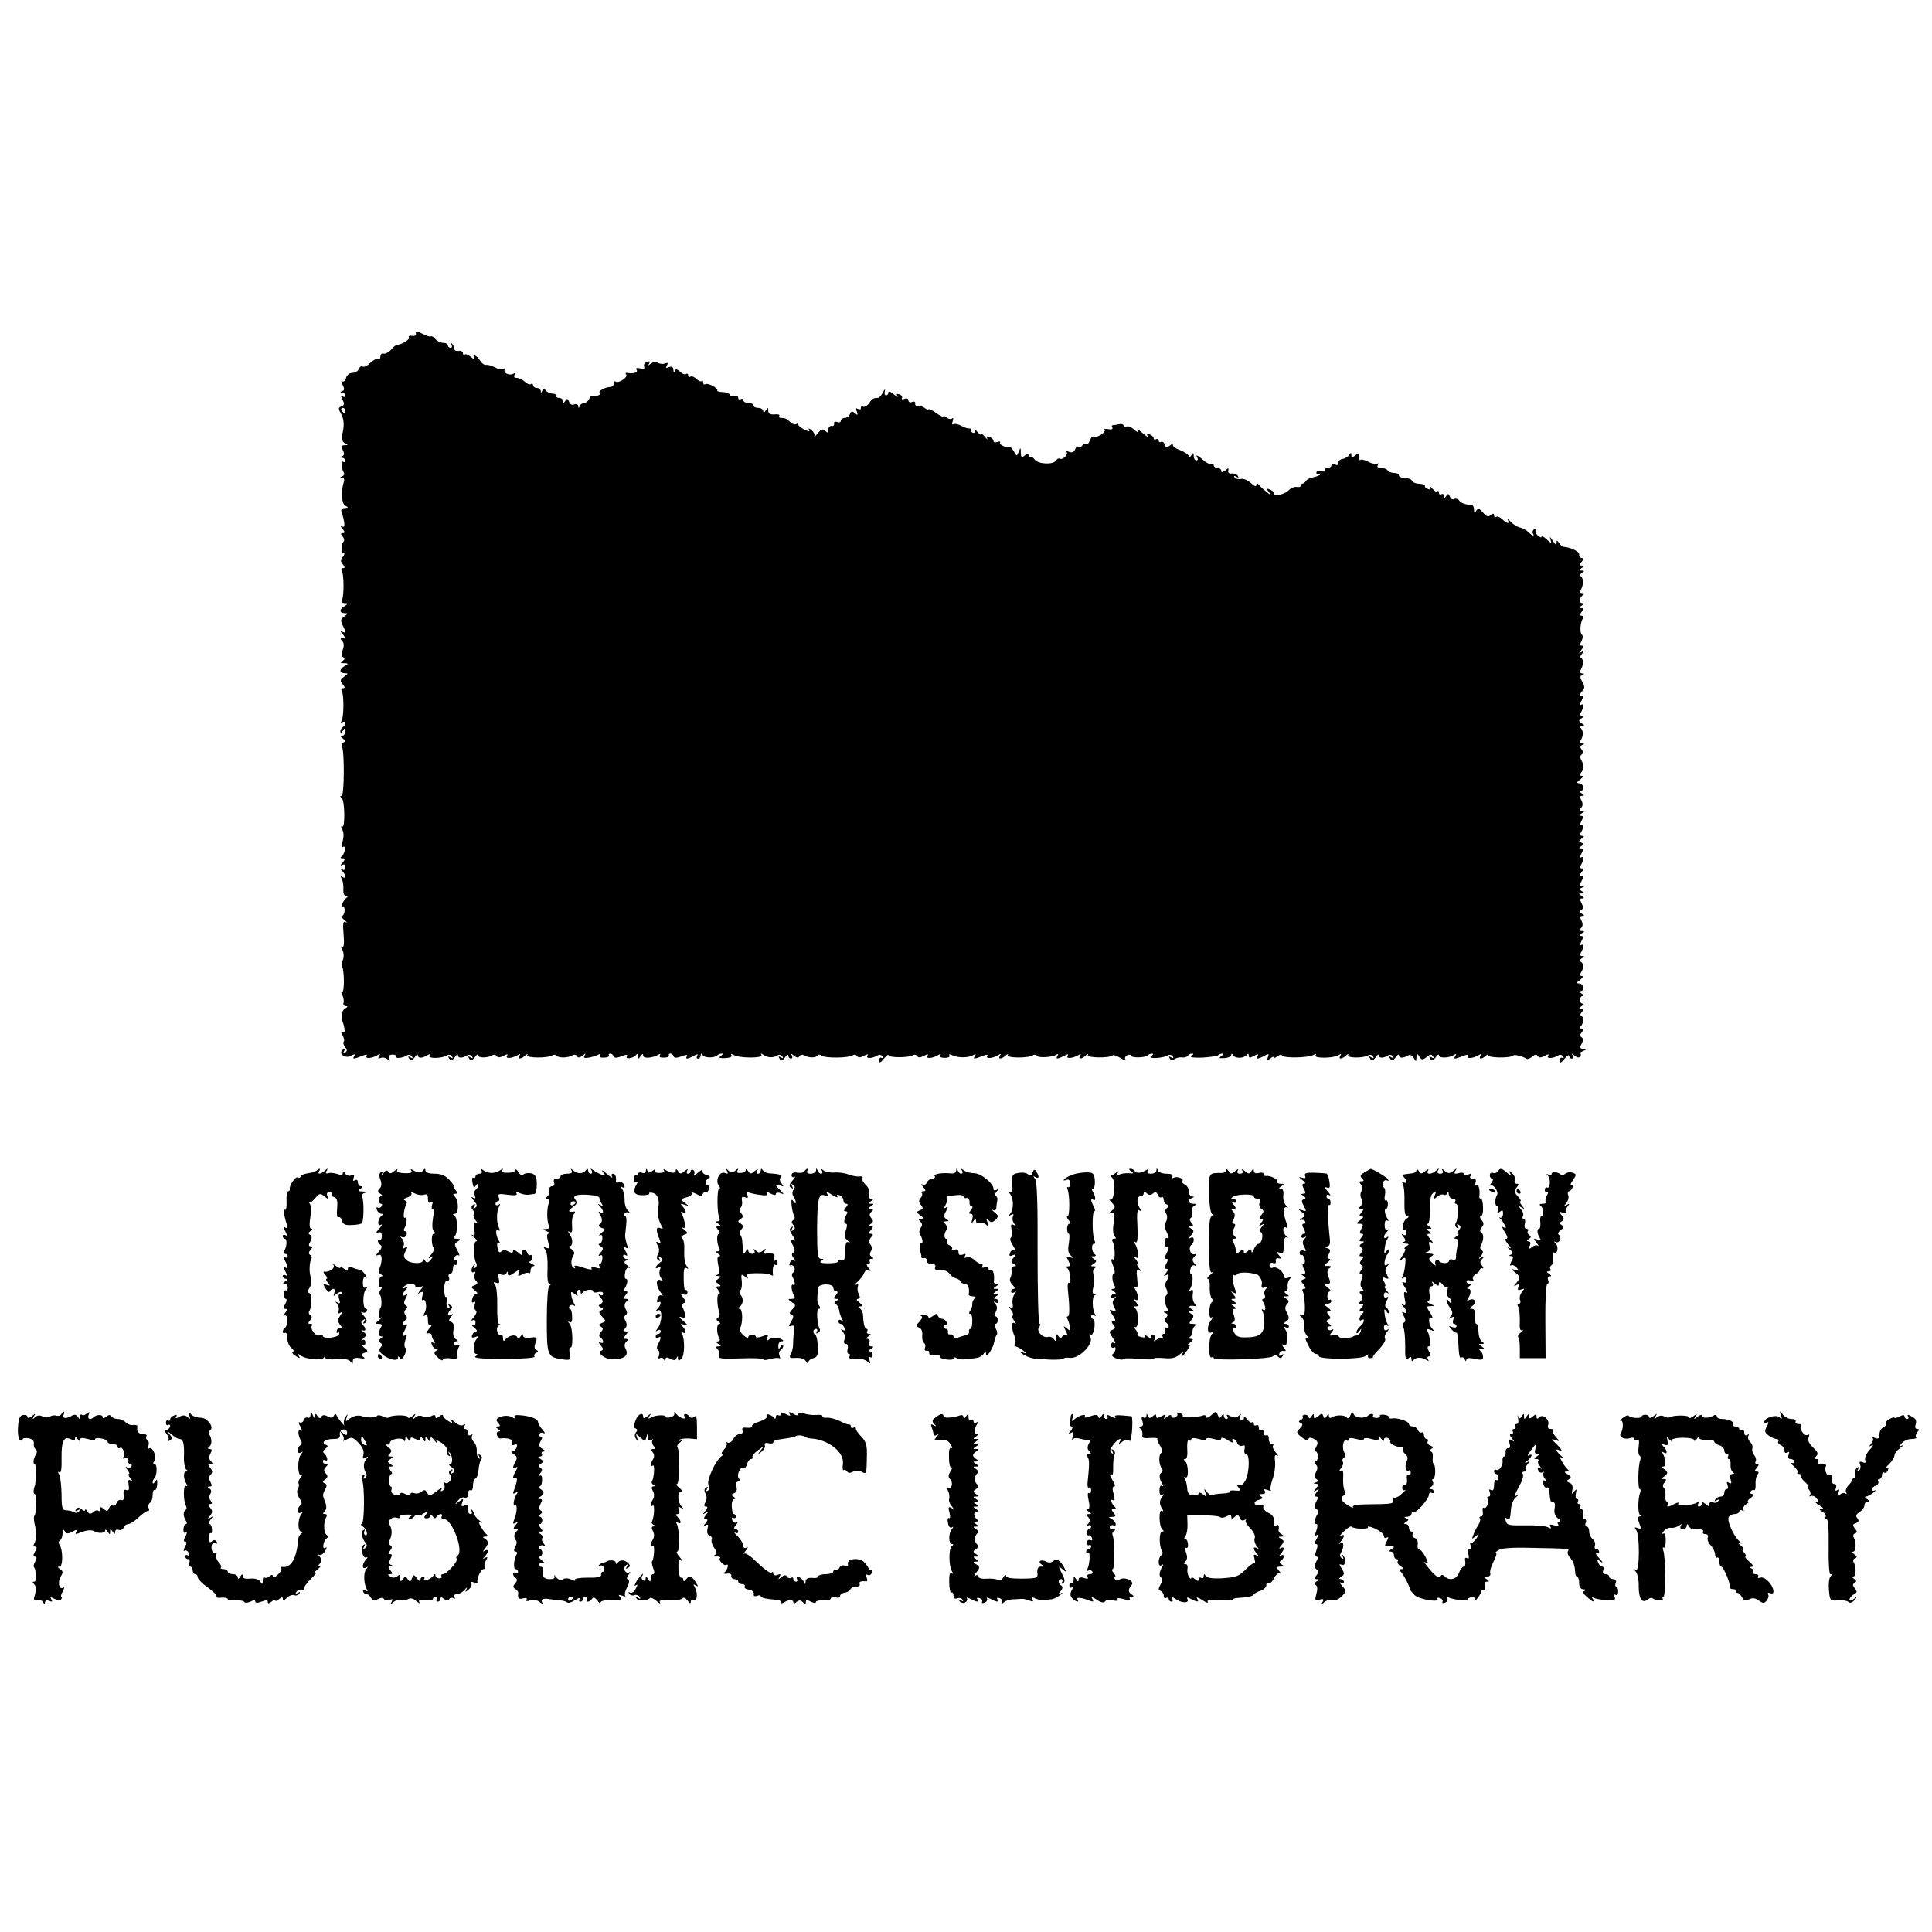 <?xml version="1.0" standalone="no"?>
<!DOCTYPE svg PUBLIC "-//W3C//DTD SVG 20010904//EN"
 "http://www.w3.org/TR/2001/REC-SVG-20010904/DTD/svg10.dtd">
<svg version="1.0" xmlns="http://www.w3.org/2000/svg"
 width="772pt" height="772pt" viewBox="0 0 772 772"
 preserveAspectRatio="xMidYMid meet">
<g transform="translate(0,772) scale(0.1,-0.1)"
fill="#000000" stroke="none">
<path d="M1662 6388 c2 -8 -5 -12 -16 -10 -10 2 -15 -1 -12 -6 5 -8 -26 -28
-47 -30 -5 0 -16 -9 -25 -20 -9 -10 -23 -17 -29 -15 -7 3 -13 -3 -13 -12 0 -9
-4 -14 -10 -10 -5 3 -19 -4 -30 -15 -11 -11 -25 -18 -30 -15 -6 4 -13 -1 -16
-9 -3 -9 -15 -16 -26 -16 -11 0 -22 -8 -25 -20 -3 -11 -10 -17 -15 -14 -6 4
-5 -2 1 -14 8 -15 8 -22 -2 -25 -9 -4 -9 -6 1 -6 6 -1 12 -6 12 -12 0 -5 -5
-7 -11 -3 -8 5 -8 1 0 -14 8 -16 7 -21 -5 -26 -12 -5 -13 -9 -2 -28 12 -21 14
-44 8 -73 -6 -28 -4 -41 10 -47 12 -5 12 -7 -3 -7 -14 -1 -16 -5 -7 -20 7 -14
6 -21 -3 -24 -9 -4 -9 -6 1 -6 6 -1 12 -6 12 -12 0 -5 -4 -8 -9 -4 -10 6 -7
-27 3 -44 4 -5 0 -12 -6 -14 -10 -4 -10 -6 -1 -6 7 -1 10 -7 8 -13 -13 -38
-11 -89 4 -98 14 -8 14 -9 -1 -10 -10 0 -16 -6 -14 -12 15 -47 16 -69 4 -62
-10 6 -9 3 1 -9 10 -13 10 -17 1 -17 -9 0 -10 -3 -1 -13 6 -8 8 -17 4 -21 -11
-10 -11 -46 0 -46 5 0 4 -7 -3 -15 -10 -12 -10 -18 0 -30 9 -11 9 -15 1 -15
-7 0 -9 -5 -5 -12 9 -14 9 -103 0 -117 -4 -6 0 -11 11 -11 17 -1 17 -1 1 -11
-23 -13 -23 -29 -1 -29 15 0 15 -1 -1 -13 -15 -11 -16 -17 -7 -35 14 -27 14
-35 -1 -26 -9 5 -9 2 1 -9 11 -14 11 -17 0 -17 -10 0 -10 -3 -2 -11 8 -8 8
-20 3 -35 -6 -15 -5 -26 1 -30 8 -4 7 -9 -2 -15 -11 -7 -9 -9 6 -9 18 -1 19
-1 3 -11 -23 -13 -23 -29 -1 -29 15 0 15 -2 -2 -14 -16 -12 -17 -16 -6 -30 10
-11 10 -16 2 -16 -7 0 -9 -5 -5 -12 9 -15 8 -103 -1 -119 -5 -8 -4 -10 3 -5 7
4 12 3 12 -3 0 -5 -4 -13 -10 -16 -5 -3 -10 -12 -10 -18 0 -7 4 -6 10 3 8 13
10 12 10 -2 0 -10 -6 -18 -12 -18 -9 0 -8 -4 2 -11 11 -8 12 -12 2 -16 -6 -2
-9 -9 -6 -15 11 -17 10 -198 -1 -198 -7 0 -7 -3 0 -8 13 -9 15 -123 2 -115 -5
3 -5 -2 1 -12 6 -11 6 -30 1 -47 -5 -18 -4 -26 2 -22 13 8 7 -29 -6 -38 -6 -5
-5 -8 4 -8 11 0 11 -3 0 -17 -10 -11 -10 -14 -1 -9 7 4 12 1 12 -9 0 -10 -5
-14 -12 -9 -10 6 -10 4 0 -7 15 -16 16 -33 0 -23 -7 5 -8 3 -3 -7 5 -7 8 -26
7 -41 -1 -17 3 -28 10 -28 9 0 9 -3 2 -8 -13 -9 -27 -45 -14 -37 5 3 8 -4 7
-15 -1 -11 -6 -20 -11 -20 -5 0 -1 -7 10 -16 10 -8 13 -12 6 -9 -11 6 -13 -5
-9 -49 3 -36 1 -53 -5 -49 -7 4 -7 -1 0 -13 6 -10 7 -27 2 -40 -5 -12 -6 -24
-3 -27 9 -10 10 -106 0 -100 -5 3 -5 -2 1 -13 5 -11 7 -25 5 -31 -3 -7 1 -13
9 -13 9 -1 8 -3 -3 -10 -9 -5 -15 -19 -13 -32 1 -13 3 -23 4 -23 1 0 3 -10 6
-23 3 -15 0 -21 -7 -16 -8 5 -8 1 0 -13 6 -11 8 -23 4 -26 -3 -4 0 -13 6 -21
9 -11 9 -16 0 -22 -8 -5 -9 -3 -4 6 5 9 4 11 -4 6 -22 -14 7 -38 31 -25 15 8
19 8 14 0 -9 -14 -4 -14 29 -1 17 7 24 7 20 0 -7 -12 23 -9 44 4 10 7 12 6 6
-4 -6 -10 -4 -12 7 -7 9 3 21 0 27 -6 9 -9 11 -8 6 3 -4 11 1 16 14 16 11 0
17 -4 15 -8 -6 -9 26 -6 43 5 6 4 15 2 19 -4 5 -8 3 -9 -6 -4 -9 6 -11 4 -5
-5 6 -10 11 -9 22 5 7 11 13 14 13 8 0 -13 18 -12 39 1 10 6 12 5 7 -2 -8 -13
50 -12 71 1 6 4 15 2 19 -4 5 -8 3 -9 -6 -4 -9 6 -11 4 -5 -5 6 -10 11 -9 22
5 7 11 13 14 13 8 0 -12 18 -12 37 0 6 4 15 2 19 -4 5 -8 3 -9 -6 -4 -9 6 -11
4 -5 -5 6 -10 11 -9 22 5 7 11 13 14 13 8 0 -11 39 -11 57 0 6 4 14 3 18 -3 4
-7 13 -6 27 1 15 8 19 8 14 0 -8 -13 21 -10 43 3 10 6 12 5 7 -2 -10 -16 7
-15 23 1 8 6 11 7 8 1 -7 -12 81 -13 100 -1 6 4 14 3 17 -1 6 -10 46 -10 63 1
6 4 15 3 18 -3 5 -8 12 -7 23 2 13 10 14 10 8 0 -6 -9 -1 -11 18 -8 14 3 31 8
37 12 7 4 9 3 6 -3 -4 -7 3 -10 17 -9 13 0 22 4 19 9 -2 4 0 7 6 7 5 0 11 -5
13 -11 2 -7 12 -7 31 0 20 8 26 8 22 0 -9 -13 27 -8 37 6 5 6 8 4 8 -5 0 -13
1 -13 10 0 7 10 10 11 10 2 0 -13 38 -10 61 4 7 4 9 3 6 -3 -4 -7 3 -10 17 -9
13 0 22 4 19 9 -2 4 0 7 6 7 5 0 11 -5 13 -11 2 -7 12 -7 31 0 18 7 26 7 22 1
-8 -13 1 -13 27 1 15 8 19 8 14 0 -4 -6 -2 -11 3 -11 6 0 11 6 11 13 0 8 3 9
8 1 7 -12 47 -12 58 -1 4 4 12 7 18 7 6 0 4 -4 -4 -10 -10 -6 -6 -9 18 -8 18
1 29 5 25 11 -4 6 -1 7 8 2 21 -14 120 -14 112 -1 -5 8 -3 8 8 1 16 -12 39
-13 56 -2 6 4 15 2 19 -4 5 -8 3 -9 -6 -4 -9 6 -11 4 -5 -5 6 -10 11 -9 22 5
7 11 13 13 13 7 0 -7 5 -12 11 -12 5 0 7 6 3 13 -6 9 -4 9 8 -1 11 -9 18 -10
23 -2 3 6 12 7 18 3 17 -10 47 -11 53 -1 3 5 11 5 17 0 14 -11 107 -10 124 1
6 4 14 3 18 -3 4 -7 13 -6 27 1 15 8 19 8 14 0 -8 -12 21 -11 41 2 6 4 15 2
19 -4 4 -7 3 -9 -3 -6 -5 3 -10 -1 -10 -10 0 -12 5 -11 19 7 10 12 18 18 18
14 0 -11 80 -11 97 -1 6 4 14 3 18 -3 4 -7 13 -6 27 1 15 8 19 8 14 0 -8 -13
21 -10 43 3 9 6 12 5 8 -1 -4 -6 4 -10 18 -10 14 0 22 4 19 9 -4 6 0 7 12 1
24 -11 65 -10 83 1 10 6 12 5 7 -2 -9 -15 -5 -15 29 -2 17 7 24 7 20 0 -7 -12
23 -9 44 4 10 6 12 5 7 -2 -10 -16 7 -15 23 1 8 6 11 7 8 1 -7 -12 81 -13 100
-1 6 4 14 3 17 -2 6 -9 61 -6 78 5 7 4 8 2 4 -4 -9 -15 -1 -15 26 -1 15 8 19
8 14 0 -8 -13 21 -10 43 3 10 6 12 5 7 -2 -10 -16 7 -15 23 1 8 6 11 7 8 1 -6
-11 87 -13 99 -1 3 3 18 -2 32 -11 15 -9 23 -12 19 -6 -4 7 0 14 8 18 8 3 15
2 15 -2 0 -10 56 -9 66 1 4 4 12 7 18 7 6 0 4 -5 -4 -10 -18 -12 48 -9 67 3 6
4 15 2 19 -4 5 -8 3 -9 -6 -4 -9 5 -11 4 -6 -4 5 -8 12 -9 19 -3 7 5 20 8 29
7 10 -2 20 1 24 6 3 5 11 9 17 9 8 0 7 -3 -2 -9 -9 -6 7 -8 43 -7 31 2 59 6
63 9 3 4 11 7 17 7 6 0 4 -5 -4 -10 -11 -8 -9 -9 13 -8 15 1 27 7 27 13 0 6 4
5 8 -2 9 -14 44 -12 54 2 5 6 8 5 8 -3 0 -10 5 -10 21 -1 15 8 19 8 15 0 -9
-14 0 -14 26 0 18 10 20 9 14 -6 -5 -15 -4 -16 9 -5 8 7 15 9 15 5 0 -4 6 -2
14 4 8 7 17 8 20 3 7 -11 106 -9 125 3 9 5 12 4 8 -2 -8 -13 72 -12 92 1 10 6
12 5 7 -2 -10 -16 7 -15 23 1 8 6 11 7 8 1 -7 -12 61 -13 80 -1 7 4 15 2 19
-4 5 -8 3 -9 -6 -4 -9 6 -11 4 -5 -5 6 -10 11 -9 22 5 7 11 13 14 13 8 0 -12
18 -12 37 0 6 4 15 2 19 -4 5 -8 3 -9 -6 -4 -9 6 -11 4 -5 -5 6 -10 11 -9 22
5 7 11 13 14 13 8 0 -12 18 -12 37 0 7 4 16 0 22 -10 10 -17 10 -17 11 2 0 15
2 17 9 7 11 -19 15 -19 34 -4 12 10 17 10 23 1 5 -8 3 -9 -6 -4 -9 6 -11 4 -5
-5 6 -10 11 -9 22 5 7 11 13 14 13 8 0 -12 39 -11 59 1 10 6 12 5 7 -2 -9 -15
-5 -15 29 -2 17 7 24 7 20 0 -7 -12 23 -9 44 4 10 6 12 5 7 -2 -10 -16 7 -15
23 1 8 6 11 7 8 1 -6 -11 87 -13 99 -2 5 6 37 -2 55 -13 3 -2 13 2 22 9 10 9
17 10 22 2 4 -7 13 -7 27 1 15 8 19 8 14 0 -8 -12 21 -11 41 2 6 4 15 2 19 -4
4 -7 3 -9 -3 -6 -5 3 -10 -1 -10 -10 0 -12 5 -11 19 7 10 12 18 17 18 11 0 -6
5 -11 11 -11 5 0 7 6 3 13 -6 9 -4 9 8 -1 11 -9 18 -10 23 -2 3 5 3 10 -2 11
-4 0 1 4 12 9 18 8 18 9 2 9 -14 1 -16 5 -7 20 7 14 7 22 0 26 -8 5 -7 11 1
21 9 11 8 14 -2 14 -9 0 -10 3 -4 8 13 9 15 42 3 42 -6 0 -5 6 2 15 10 12 10
15 -1 15 -11 0 -11 2 1 10 8 5 10 10 4 10 -14 0 -14 30 0 30 6 0 4 5 -4 10 -8
5 -10 10 -4 10 17 0 12 30 -5 30 -13 1 -12 3 3 15 11 8 14 15 7 15 -7 0 -9 5
-4 13 12 19 12 36 1 43 -6 4 -5 10 3 15 11 7 11 9 1 9 -8 0 -10 5 -5 13 12 19
12 38 1 31 -6 -4 -5 2 1 15 9 16 9 21 -1 21 -9 0 -9 3 2 10 13 8 13 10 0 10
-10 0 -11 3 -2 12 7 7 8 17 1 30 -7 13 -6 18 3 18 10 0 10 2 -1 9 -9 6 -10 11
-2 15 8 5 8 13 1 27 -8 14 -7 19 2 19 9 0 9 3 -2 10 -13 9 -13 10 0 10 12 0
13 2 1 9 -11 7 -11 9 0 14 11 4 11 6 1 6 -10 1 -10 6 -2 21 8 15 8 20 -1 20
-8 0 -8 4 1 15 9 11 9 15 1 15 -7 0 -9 5 -4 13 12 19 12 38 1 31 -6 -4 -5 2 1
15 9 16 9 21 -1 21 -10 0 -10 2 1 9 11 7 11 9 0 14 -12 4 -11 7 1 16 11 8 12
11 2 11 -8 0 -10 5 -5 13 12 19 12 38 1 31 -6 -4 -5 2 1 15 9 16 9 21 -1 21
-9 0 -9 3 2 10 13 8 13 10 0 10 -10 0 -11 3 -2 12 7 7 8 17 1 30 -7 13 -6 18
3 18 9 0 9 3 -2 10 -8 5 -10 10 -4 10 17 0 12 30 -5 30 -13 1 -12 3 3 15 12 9
15 15 7 15 -10 0 -10 4 -3 13 13 15 13 27 1 49 -6 11 -5 19 1 23 8 5 8 11 0
20 -8 10 -7 14 2 18 11 4 10 6 0 6 -8 1 -10 6 -5 14 11 17 10 41 -2 49 -6 5
-4 8 5 8 13 0 13 1 0 10 -13 9 -13 11 0 20 11 7 11 10 2 10 -8 0 -10 5 -5 13
12 19 12 38 1 31 -6 -4 -5 2 1 15 9 16 9 21 0 21 -8 0 -8 4 -1 13 16 19 16 21
4 44 -9 16 -9 23 1 26 9 4 9 6 -1 6 -8 1 -10 6 -6 13 12 19 12 48 1 48 -5 0
-3 8 4 17 12 15 12 16 -1 8 -13 -8 -13 -7 -1 8 9 12 10 17 2 17 -8 0 -9 5 -1
19 5 11 6 22 1 25 -9 6 -7 48 4 65 3 6 1 11 -6 11 -8 0 -8 4 1 15 10 12 10 15
-1 15 -11 0 -11 2 1 10 10 6 11 10 3 10 -15 0 -13 21 2 32 6 5 5 8 -3 8 -8 0
-10 5 -6 12 12 18 12 48 1 55 -5 3 -3 9 4 14 11 7 11 9 -1 9 -13 0 -13 1 0 10
12 8 12 10 1 10 -11 0 -11 3 -1 15 9 10 9 15 1 15 -6 0 -11 7 -11 15 0 12 -34
28 -63 30 -4 0 -12 7 -17 15 -9 13 -10 13 -10 0 -1 -9 -6 -6 -16 10 -10 16
-13 18 -9 6 6 -19 5 -19 -15 -1 -11 10 -20 15 -20 10 0 -4 -7 -2 -15 5 -8 7
-12 17 -8 23 3 6 1 7 -6 3 -6 -4 -9 -12 -6 -17 9 -14 -2 -11 -18 5 -8 8 -23
16 -33 18 -10 2 -27 12 -37 23 -10 11 -16 14 -12 8 9 -18 -3 -16 -22 2 -8 8
-19 13 -24 10 -5 -4 -9 -1 -9 6 0 8 -4 8 -13 1 -10 -9 -18 -6 -31 10 -15 17
-20 18 -27 7 -7 -11 -9 -10 -9 4 0 9 -3 17 -7 18 -29 3 -47 9 -53 20 -4 6 -13
8 -19 5 -6 -4 -14 0 -17 9 -6 13 -8 14 -15 3 -7 -10 -9 -11 -9 0 0 7 -4 10
-10 7 -5 -3 -10 -1 -10 6 0 7 -3 9 -7 6 -3 -4 -12 1 -20 11 -8 9 -12 11 -8 5
4 -9 1 -11 -9 -7 -9 3 -14 9 -12 13 2 3 -8 7 -22 8 -15 0 -28 6 -30 12 -2 6
-15 11 -28 11 -13 0 -24 5 -24 10 0 6 -9 10 -19 10 -11 0 -23 5 -26 10 -3 6
-15 10 -26 10 -13 0 -18 4 -13 12 4 6 3 8 -3 5 -5 -3 -21 0 -36 8 -14 7 -28
11 -31 7 -3 -3 -6 3 -6 13 0 14 -3 15 -15 5 -12 -10 -15 -10 -15 1 0 11 -2 12
-9 1 -4 -7 -17 -15 -27 -16 -10 -2 -18 -9 -16 -16 2 -8 -3 -10 -13 -7 -8 4
-15 2 -15 -3 0 -6 -7 -10 -16 -10 -8 0 -13 -4 -10 -9 4 -5 -3 -7 -14 -4 -12 3
-20 0 -20 -6 0 -7 6 -9 13 -5 6 4 9 3 4 -1 -4 -5 -17 -10 -29 -12 -12 -2 -25
-8 -29 -14 -3 -6 -10 -11 -15 -12 -5 -1 -8 -5 -7 -9 1 -3 -5 -5 -15 -4 -9 2
-24 -4 -32 -13 -16 -17 -60 -26 -60 -12 0 5 -7 12 -16 15 -15 6 -15 4 -3 -11
11 -14 9 -14 -11 2 -14 11 -28 25 -32 30 -5 6 -8 5 -8 -3 0 -8 -8 -5 -22 8
-13 12 -31 19 -40 16 -10 -2 -21 1 -25 6 -4 7 -1 8 7 3 9 -5 11 -4 6 4 -4 6
-15 10 -24 9 -10 -2 -16 3 -14 11 3 12 0 12 -12 1 -11 -8 -16 -9 -16 -1 0 6
-7 11 -15 11 -8 0 -15 5 -15 11 0 5 -4 8 -9 5 -4 -3 -19 3 -31 14 -25 22 -35
26 -25 10 3 -5 1 -10 -4 -10 -6 0 -11 8 -11 18 0 14 -2 15 -10 2 -6 -9 -10
-10 -10 -3 0 6 -16 17 -34 24 -20 7 -32 17 -29 23 4 6 -1 5 -10 -3 -14 -11
-18 -11 -23 3 -3 9 -10 13 -15 10 -5 -3 -9 0 -9 6 0 6 -4 8 -10 5 -5 -3 -10
-2 -10 3 0 6 -7 13 -16 16 -10 4 -13 2 -8 -7 4 -6 -5 -1 -21 13 -16 14 -24 18
-20 10 6 -10 1 -9 -13 3 -11 11 -26 16 -31 12 -6 -3 -11 -2 -11 4 0 5 -8 8
-17 6 -10 -2 -22 -4 -26 -4 -5 -1 -6 -5 -2 -10 3 -6 -4 -8 -16 -6 -12 2 -19 2
-15 -2 8 -9 -32 -35 -43 -28 -5 3 -12 -4 -16 -15 -4 -11 -10 -18 -15 -15 -5 3
-11 1 -15 -5 -4 -6 -10 -8 -15 -5 -4 3 -11 -2 -14 -11 -4 -10 -12 -14 -23 -10
-10 4 -14 4 -11 0 9 -8 -15 -33 -26 -27 -4 3 -12 0 -16 -7 -11 -18 -72 -15
-86 4 -6 9 -14 13 -17 9 -4 -3 -7 -1 -7 7 0 10 -3 10 -15 0 -13 -10 -15 -9
-16 11 0 22 -1 22 -8 4 -8 -19 -8 -19 -19 0 -6 11 -13 19 -16 18 -14 -4 -45
10 -40 18 3 5 -2 6 -10 3 -9 -3 -16 -2 -16 4 0 5 -7 13 -16 16 -10 4 -13 2 -9
-7 4 -6 -1 -3 -9 7 -9 11 -16 16 -16 11 0 -5 -7 0 -16 11 -8 10 -13 13 -9 7 3
-7 1 -13 -4 -13 -6 0 -11 5 -11 10 0 6 -3 9 -7 8 -5 -1 -18 3 -31 10 -12 7
-27 10 -32 7 -6 -4 -7 1 -3 12 3 10 3 15 -2 11 -4 -4 -14 -3 -22 3 -7 6 -13 8
-13 5 0 -4 -13 2 -30 14 -16 12 -30 18 -30 14 0 -3 -6 -1 -14 5 -8 6 -20 10
-27 9 -8 -2 -13 2 -12 9 2 7 -4 10 -12 7 -8 -4 -15 -1 -15 6 0 7 -7 10 -16 6
-8 -3 -13 -2 -10 3 3 5 -1 12 -10 15 -10 4 -13 2 -8 -7 4 -6 -2 -3 -14 7 -12
11 -22 14 -22 8 0 -7 -4 -12 -10 -12 -5 0 -7 8 -4 18 2 9 -1 7 -7 -5 -7 -13
-16 -23 -21 -23 -18 0 -23 -3 -36 -22 -7 -10 -18 -16 -23 -13 -5 4 -9 1 -9 -5
0 -6 -5 -8 -12 -4 -8 5 -9 2 -4 -11 5 -14 4 -16 -8 -6 -11 9 -15 8 -20 -4 -3
-8 -12 -15 -21 -15 -8 0 -15 -5 -15 -11 0 -6 -7 -9 -15 -5 -8 3 -14 0 -12 -7
1 -7 -4 -11 -10 -9 -7 1 -13 -6 -13 -15 0 -13 -3 -14 -12 -5 -10 10 -16 8 -31
-10 -10 -13 -16 -18 -13 -12 3 7 -2 18 -11 25 -9 8 -14 9 -10 2 5 -8 1 -8 -18
0 -14 7 -25 16 -25 20 0 5 -4 6 -9 2 -5 -3 -15 1 -23 8 -13 14 -21 17 -39 17
-5 0 -8 4 -5 9 3 4 -6 7 -19 5 -18 -1 -25 3 -25 14 0 15 -2 15 -10 2 -6 -10
-10 -11 -10 -2 0 6 -9 12 -20 12 -11 0 -20 5 -20 10 0 6 -9 10 -20 10 -11 0
-20 5 -20 11 0 5 -4 7 -10 4 -5 -3 -10 -1 -10 5 0 7 -6 10 -14 7 -8 -3 -16 -1
-18 4 -2 6 -15 12 -30 12 -14 1 -24 4 -22 6 7 8 -36 32 -46 26 -6 -3 -10 -1
-10 6 0 7 -3 10 -6 6 -4 -3 -13 1 -21 9 -8 8 -19 12 -24 9 -5 -4 -9 -1 -9 5 0
6 -4 9 -9 5 -5 -3 -16 2 -24 10 -12 11 -17 12 -20 2 -3 -7 -6 -5 -6 5 -1 12
-6 15 -18 11 -12 -5 -14 -3 -8 7 6 10 4 12 -7 8 -8 -4 -21 -2 -29 2 -8 5 -19
4 -28 -3 -12 -9 -13 -9 -7 0 5 9 2 11 -9 7 -9 -4 -14 -12 -11 -19 3 -9 -2 -11
-16 -7 -14 3 -19 1 -14 -6 7 -11 -14 -17 -39 -12 -5 1 -7 -2 -3 -6 10 -10 -29
-37 -42 -29 -6 4 -9 1 -8 -7 2 -7 -4 -13 -12 -14 -25 -2 -50 -16 -44 -25 5 -8
-10 -13 -29 -10 -4 1 -10 -6 -13 -14 -4 -8 -12 -15 -19 -15 -7 0 -16 -6 -18
-12 -4 -10 -6 -10 -6 -1 -1 7 -8 10 -16 7 -9 -4 -18 1 -21 11 -5 13 -9 14 -15
3 -7 -10 -9 -10 -9 0 0 6 -7 12 -16 12 -8 0 -13 4 -10 8 2 4 -5 9 -16 9 -12 1
-24 7 -28 14 -6 8 -9 8 -13 -2 -4 -10 -6 -10 -6 -1 -1 6 -8 12 -16 12 -8 0
-15 5 -15 11 0 5 -4 8 -9 4 -5 -3 -16 2 -24 10 -9 8 -23 15 -32 15 -10 0 -13
5 -9 12 4 6 3 8 -4 5 -15 -10 -43 3 -35 16 3 6 1 7 -5 3 -6 -4 -22 -1 -34 6
-13 7 -28 11 -35 10 -7 -2 -18 6 -25 18 -14 21 -34 29 -22 8 4 -7 -2 -5 -13 5
-11 9 -23 14 -26 10 -4 -3 -7 -1 -7 6 0 6 -8 11 -17 9 -10 -2 -18 2 -18 9 0 6
-4 15 -9 20 -5 5 -6 3 -2 -4 4 -7 2 -13 -3 -13 -6 0 -11 5 -11 10 0 6 -8 10
-19 10 -10 0 -24 7 -31 15 -7 9 -15 13 -18 11 -2 -3 -18 2 -33 10 -22 11 -29
12 -27 2z m-282 -308 c0 -5 -2 -10 -4 -10 -3 0 -8 5 -11 10 -3 6 -1 10 4 10 6
0 11 -4 11 -10z"/>
<path d="M1266 3043 c-4 -4 -19 -9 -34 -11 -15 -2 -29 -7 -30 -13 -2 -5 -8 -7
-12 -4 -9 6 -36 -34 -32 -47 1 -5 -2 -8 -7 -8 -4 0 -7 -18 -6 -40 1 -22 -1
-37 -6 -34 -8 5 -5 -21 7 -58 4 -15 3 -18 -6 -13 -9 6 -9 2 0 -15 8 -15 8 -20
1 -16 -6 4 -11 2 -11 -3 0 -6 4 -11 8 -11 10 0 9 -30 -2 -48 -4 -6 -2 -12 3
-12 6 0 11 -5 11 -11 0 -5 -5 -7 -11 -3 -8 5 -8 1 0 -14 14 -26 14 -35 0 -26
-7 4 -7 -1 1 -16 8 -15 8 -20 1 -16 -6 4 -11 2 -11 -3 0 -6 6 -11 13 -11 8 0
7 -4 -3 -10 -10 -6 -11 -10 -2 -10 6 0 12 -7 12 -16 0 -8 -4 -13 -8 -10 -4 2
-8 -4 -8 -15 0 -10 4 -19 8 -19 5 0 4 -9 -2 -20 -8 -15 -8 -20 1 -20 8 0 7 -5
-2 -17 -8 -9 -9 -14 -3 -10 7 4 12 -3 12 -18 0 -14 -4 -28 -9 -31 -5 -3 -9
-10 -9 -15 0 -6 4 -8 9 -5 5 3 9 -6 9 -21 0 -14 7 -32 16 -39 10 -7 12 -14 6
-16 -5 -1 -1 -9 11 -16 17 -11 20 -11 13 0 -6 10 -5 11 7 2 19 -16 88 -22 93
-9 3 6 5 6 5 0 1 -6 21 -9 47 -6 32 2 49 -1 55 -10 7 -11 9 -11 9 2 0 12 7 15
28 12 19 -3 23 -2 14 5 -11 7 -10 11 4 16 16 6 16 8 -2 22 -10 9 -13 13 -6 9
7 -4 12 0 12 10 0 10 -5 14 -12 10 -7 -4 -5 0 4 7 15 13 15 15 0 26 -9 7 -11
10 -4 7 15 -8 16 7 1 22 -8 8 -7 13 2 18 8 6 10 4 4 -5 -6 -9 -4 -11 4 -6 9 6
8 13 -6 29 -10 11 -13 17 -6 14 6 -4 14 -3 18 3 3 5 2 10 -2 10 -14 0 -15 61
-1 78 10 12 10 14 1 8 -9 -5 -13 1 -13 19 0 16 4 24 11 20 6 -4 6 1 -2 12 -6
11 -17 20 -23 20 -6 0 -19 4 -28 8 -12 4 -18 3 -18 -5 0 -10 -3 -10 -15 0 -8
7 -15 9 -15 5 0 -4 -8 -1 -17 6 -9 8 -14 9 -10 3 7 -12 -19 -29 -37 -25 -5 1
-4 -5 4 -13 7 -9 9 -16 5 -16 -4 0 -2 -7 5 -15 11 -13 10 -14 -5 -9 -15 6 -16
5 -4 -15 8 -12 15 -17 17 -11 2 5 8 10 14 10 6 0 7 -7 4 -16 -5 -14 -4 -15 9
-4 9 7 18 10 22 6 3 -3 1 -6 -6 -6 -8 0 -10 -7 -6 -21 6 -16 4 -20 -6 -14 -11
6 -11 5 -2 -5 6 -7 9 -19 6 -28 -5 -10 -2 -13 6 -8 10 6 10 4 0 -12 -11 -17
-10 -24 2 -38 8 -10 9 -15 3 -11 -7 4 -15 0 -18 -9 -3 -8 -2 -12 4 -9 5 3 7 0
5 -7 -6 -14 -65 -19 -65 -6 0 4 -6 5 -14 2 -15 -6 -40 29 -29 40 3 3 1 6 -7 6
-10 0 -10 3 -1 14 8 10 9 16 1 21 -6 3 -8 11 -4 16 11 18 11 68 0 72 -8 3 -8
8 -1 18 9 13 11 31 5 52 -5 18 -3 53 3 64 4 6 3 15 -3 18 -8 5 -7 11 1 21 9
11 9 14 0 14 -8 0 -9 5 -1 19 7 14 7 22 -1 27 -8 4 -7 9 2 15 8 5 9 9 3 9 -7
0 -9 15 -4 45 4 24 3 49 -2 55 -4 5 -5 8 -2 5 4 -2 14 6 24 18 16 19 20 20 36
7 16 -13 17 -13 12 1 -4 9 -1 16 8 16 7 0 11 -4 9 -8 -3 -4 2 -10 11 -13 11
-4 14 -16 11 -46 -2 -22 0 -37 5 -34 5 3 12 -3 14 -13 4 -15 14 -20 39 -18 19
0 37 4 41 7 8 9 9 92 1 105 -4 7 0 13 10 16 13 3 10 5 -7 6 -20 1 -22 3 -10
11 10 6 11 10 3 10 -7 0 -13 7 -13 16 0 9 -5 12 -12 8 -7 -5 -9 -2 -5 9 4 12
2 14 -10 10 -8 -3 -19 0 -24 8 -6 10 -9 10 -9 2 0 -9 -7 -10 -22 -4 -13 4 -29
6 -37 3 -9 -3 -11 0 -6 9 6 11 5 12 -6 2 -16 -15 -33 -17 -24 -3 7 12 2 13 -9
3z"/>
<path d="M1532 3032 c-7 -9 -10 -11 -6 -3 5 9 3 12 -4 7 -7 -4 -8 -15 -2 -30
6 -16 5 -27 -3 -35 -9 -9 -8 -14 3 -21 8 -5 10 -10 4 -10 -6 0 -11 -7 -11 -15
0 -8 4 -15 9 -15 5 0 6 -5 3 -10 -4 -6 -11 -8 -16 -5 -5 3 -6 -1 -3 -9 3 -9
11 -16 18 -16 7 0 7 -3 1 -8 -16 -11 -19 -46 -3 -36 7 4 4 -3 -6 -15 -14 -15
-15 -20 -5 -16 10 4 15 -1 15 -14 0 -11 -4 -17 -8 -15 -4 3 -8 1 -8 -5 0 -5 5
-13 11 -16 7 -5 4 -14 -7 -26 -13 -15 -14 -18 -3 -14 10 4 14 -1 14 -18 -1
-13 -5 -29 -9 -36 -5 -8 -3 -17 5 -22 8 -5 10 -9 4 -9 -5 0 -11 -11 -11 -25
-1 -16 2 -22 10 -18 6 4 5 0 -2 -9 -7 -9 -9 -19 -4 -22 7 -4 9 -51 2 -51 -1 0
-3 -10 -6 -23 -3 -16 0 -21 8 -17 7 4 4 -1 -6 -9 -18 -15 -18 -16 -2 -16 11 0
15 -4 9 -12 -12 -21 -12 -38 0 -38 8 0 7 -3 -2 -9 -9 -6 -10 -10 -2 -16 9 -5
9 -11 2 -19 -8 -9 -6 -17 7 -28 23 -20 62 -29 62 -15 0 9 2 9 8 0 5 -8 11 -3
19 13 6 13 7 26 2 29 -4 3 -4 17 1 31 7 17 7 23 0 19 -13 -8 -13 1 1 27 8 15
8 19 0 14 -6 -4 -11 -3 -11 3 0 5 5 13 10 16 8 5 8 11 1 19 -7 9 -7 16 0 23 8
8 8 13 0 17 -8 5 -8 13 0 28 8 15 8 19 0 14 -15 -10 -14 7 2 23 10 11 9 12 -2
6 -9 -5 -12 -4 -7 3 9 14 46 16 46 2 0 -5 8 -6 18 -3 15 6 16 5 2 -12 -12 -15
-12 -17 -1 -10 11 6 13 3 9 -13 -4 -12 -3 -20 2 -17 12 8 18 -30 7 -50 -7 -13
-6 -16 2 -11 7 5 11 -2 11 -19 0 -18 4 -24 13 -19 6 4 3 -3 -8 -15 -13 -16
-15 -21 -5 -19 8 2 14 -1 15 -7 0 -5 4 -16 9 -24 6 -10 5 -12 -2 -7 -8 5 -10
2 -6 -8 3 -9 11 -16 18 -16 7 0 7 -3 -2 -8 -9 -7 -8 -13 8 -27 11 -10 20 -14
20 -8 0 5 14 7 31 5 24 -4 30 -1 27 9 -3 8 -1 22 4 33 7 12 7 16 0 12 -6 -3
-13 -2 -17 4 -3 5 0 10 7 10 10 0 10 2 -1 9 -9 6 -12 19 -9 36 4 17 1 28 -8
32 -12 4 -12 8 -2 21 10 12 10 14 1 8 -16 -9 -17 6 -2 21 8 8 7 13 -2 18 -8 6
-10 4 -4 -5 5 -9 4 -11 -4 -6 -7 5 -9 16 -5 28 3 11 2 18 -3 15 -4 -3 -8 11
-8 31 0 23 5 36 12 35 7 -2 10 4 7 12 -4 8 -1 15 5 15 6 0 11 9 11 21 0 11 4
18 8 15 5 -3 9 1 9 9 0 8 -4 12 -9 9 -4 -3 -5 2 -2 10 3 9 11 13 16 10 6 -4 4
4 -3 17 -15 28 -15 29 3 40 10 6 8 9 -7 9 -11 0 -16 3 -10 8 15 10 15 75 1 84
-8 6 -7 8 2 8 15 0 16 52 0 68 -9 9 -9 12 1 12 11 0 11 3 1 15 -7 8 -10 15 -7
15 3 0 -4 11 -17 25 -17 18 -34 25 -60 25 -22 0 -36 5 -36 13 0 8 -3 8 -8 2
-8 -13 -22 -13 -41 -1 -10 6 -12 5 -7 -2 5 -8 -5 -11 -28 -10 -23 1 -33 5 -29
12 4 6 -1 5 -11 -3 -13 -11 -19 -12 -25 -3 -4 8 -10 6 -19 -6z m162 -86 c12 4
16 0 16 -16 0 -14 4 -19 12 -14 8 5 9 2 5 -9 -3 -10 -3 -17 2 -17 5 0 5 -18 1
-39 -4 -25 -3 -44 3 -50 8 -8 8 -11 0 -11 -10 0 -10 -47 1 -58 3 -3 -2 -14
-11 -25 -13 -15 -14 -18 -3 -12 13 8 13 7 1 -9 -11 -13 -16 -14 -22 -4 -6 8
-9 9 -9 2 0 -16 -51 -14 -67 2 -11 11 -11 18 -2 35 9 17 8 20 -2 14 -8 -6 -11
-4 -6 7 3 9 0 21 -6 28 -9 9 -9 11 -1 7 7 -4 14 0 18 8 3 8 1 15 -5 15 -6 0
-7 6 -3 12 11 18 12 48 2 42 -9 -6 -4 38 6 55 4 5 0 12 -6 14 -8 4 -4 8 9 12
13 4 20 12 17 17 -4 6 2 5 14 -1 11 -6 28 -8 36 -5z"/>
<path d="M1924 3043 c4 -8 1 -13 -8 -13 -9 0 -16 -5 -16 -11 0 -5 -4 -8 -9 -5
-4 3 -6 -6 -3 -20 3 -19 7 -22 13 -12 6 9 9 9 9 1 0 -6 -4 -14 -10 -18 -5 -3
-6 -13 -3 -22 5 -12 3 -14 -8 -8 -8 5 -6 0 4 -12 14 -16 15 -23 6 -29 -8 -5
-10 -3 -4 6 5 9 4 11 -4 6 -8 -6 -9 -12 -2 -20 6 -7 8 -16 4 -19 -3 -4 0 -14
8 -24 10 -12 10 -15 1 -9 -9 6 -11 0 -7 -24 4 -24 2 -30 -7 -25 -7 4 -4 -1 6
-9 11 -9 15 -16 9 -16 -12 0 -12 -68 0 -87 4 -6 2 -15 -4 -19 -8 -5 -9 -3 -4
7 5 8 4 10 0 6 -13 -11 -15 -38 -2 -30 6 4 8 0 4 -9 -3 -9 -1 -20 5 -26 8 -8
7 -13 -6 -18 -15 -6 -15 -7 1 -20 10 -7 13 -14 7 -14 -7 0 -14 -9 -17 -20 -3
-13 -1 -18 6 -13 6 4 8 0 4 -10 -3 -9 -2 -19 4 -23 6 -4 3 -14 -8 -27 -10 -11
-12 -17 -5 -13 7 4 12 1 12 -9 0 -10 -5 -14 -12 -10 -7 4 -4 -1 6 -9 11 -9 15
-16 9 -16 -6 0 -13 -7 -16 -14 -4 -11 -1 -13 11 -9 13 5 15 4 6 -8 -15 -19
-15 -59 -1 -59 7 0 6 -4 -3 -10 -10 -7 27 -10 113 -10 75 0 126 4 123 9 -4 5
0 12 6 15 10 5 10 7 1 12 -8 4 -9 13 -3 29 8 22 7 23 -21 20 -18 -3 -29 1 -29
8 0 8 -3 8 -9 -2 -6 -9 -11 -10 -15 -3 -7 12 -37 4 -48 -12 -5 -7 -8 -4 -8 7
0 10 -4 16 -9 13 -5 -3 -11 3 -14 14 -3 10 0 21 7 24 6 2 7 5 1 5 -6 1 -9 31
-8 73 1 41 -3 78 -9 85 -8 10 -7 12 5 7 12 -4 14 -1 10 17 -5 18 -3 21 10 16
9 -3 18 -1 21 6 3 8 5 8 5 -2 1 -11 6 -10 26 3 22 15 24 15 18 0 -5 -14 -3
-15 14 -6 11 6 23 8 27 5 3 -3 6 1 6 10 0 9 6 17 13 18 6 0 3 4 -8 9 -11 5
-15 9 -9 9 6 1 11 8 11 16 0 8 -4 12 -8 10 -4 -3 -10 2 -13 11 -3 8 -10 12
-16 9 -6 -4 -7 -12 -3 -18 3 -7 -3 -3 -15 7 -13 11 -22 14 -22 7 0 -8 -5 -9
-18 -2 -13 7 -22 7 -29 0 -7 -7 -12 -2 -15 15 -3 16 -1 23 5 19 6 -4 7 -1 1 8
-13 22 -16 51 -3 43 8 -4 8 -1 2 12 -10 22 -9 66 2 84 5 9 4 11 -3 6 -7 -4
-12 -2 -12 3 0 6 4 11 10 11 5 0 7 7 3 16 -5 14 0 15 36 10 29 -4 40 -2 35 5
-4 8 0 8 12 2 11 -5 26 -8 34 -7 8 1 20 2 25 3 6 0 10 18 10 39 0 28 -5 38
-20 43 -11 3 -25 2 -32 -3 -7 -6 -15 -3 -22 9 -6 10 -11 13 -11 8 0 -6 -13
-11 -30 -11 -20 -1 -27 2 -23 10 5 8 3 8 -8 0 -8 -6 -23 -11 -34 -11 -11 0
-26 5 -34 11 -11 8 -13 8 -7 -1z"/>
<path d="M2284 3043 c5 -9 -1 -13 -18 -13 -14 0 -26 -4 -26 -10 0 -5 -7 -10
-16 -10 -10 0 -14 -6 -10 -15 3 -9 0 -15 -8 -15 -8 0 -13 -8 -12 -17 2 -10 -2
-21 -8 -25 -8 -6 -7 -8 1 -8 7 0 10 -7 6 -17 -9 -22 -8 -77 1 -91 4 -8 0 -12
-11 -13 -16 0 -16 -1 2 -9 11 -5 15 -9 8 -9 -8 -1 -9 -10 -3 -32 8 -26 7 -30
-7 -25 -13 5 -13 4 -4 -8 7 -8 10 -39 9 -75 -2 -36 1 -61 7 -61 7 0 7 -3 0 -8
-6 -4 -10 -62 -10 -137 0 -143 2 -148 63 -157 31 -4 32 -3 28 24 -2 15 -1 26
3 24 12 -8 10 78 -2 93 -9 11 -9 13 -1 8 8 -4 11 3 10 23 0 17 -4 30 -9 30 -4
0 -5 5 -2 10 4 6 11 7 17 4 7 -5 8 -2 2 7 -4 8 -10 22 -11 33 -3 16 -1 17 14
5 9 -8 14 -9 10 -2 -4 6 -3 14 3 18 5 3 10 0 10 -7 0 -8 3 -9 8 -3 9 12 42 16
42 5 0 -5 9 -6 20 -3 12 3 20 0 20 -6 0 -7 -5 -9 -12 -5 -8 5 -8 1 1 -10 12
-14 12 -19 2 -26 -11 -6 -11 -9 0 -14 11 -5 12 -7 1 -12 -10 -5 -10 -10 4 -25
16 -17 16 -19 0 -25 -13 -5 -15 -9 -5 -15 10 -6 10 -11 0 -22 -8 -10 -9 -17
-1 -22 5 -3 10 -11 10 -16 0 -6 -6 -7 -12 -3 -8 5 -7 0 2 -11 11 -14 12 -19 3
-22 -19 -7 11 -33 39 -34 49 -3 73 14 58 41 -6 11 -5 21 2 28 9 9 9 12 -1 12
-11 0 -11 3 -1 15 10 12 10 15 -1 15 -10 0 -10 3 -1 12 7 7 8 17 2 29 -7 11
-7 20 0 24 7 4 7 13 0 24 -6 12 -5 22 2 29 9 9 9 12 -1 12 -11 0 -11 3 -1 15
9 11 9 15 1 15 -7 0 -9 5 -4 13 11 17 13 37 4 37 -5 0 -6 11 -3 25 2 14 9 22
16 19 6 -3 3 1 -7 9 -14 11 -15 16 -5 20 10 4 10 6 1 6 -7 1 -13 6 -13 12 0 5
5 7 11 3 7 -4 7 1 -1 16 -9 17 -9 21 0 15 9 -6 10 -1 4 16 -4 13 -7 29 -6 34
7 61 7 75 -1 75 -4 0 -5 5 -2 10 4 6 12 8 18 4 7 -3 5 0 -3 8 -8 7 -15 27 -14
43 0 17 -4 36 -10 44 -8 11 -8 13 1 7 9 -5 11 -2 7 9 -4 9 -13 14 -20 11 -8
-3 -13 -2 -13 2 3 18 -2 32 -12 32 -5 0 -7 -6 -3 -12 4 -7 -6 -2 -22 12 -15
14 -22 17 -15 7 12 -15 12 -17 -5 -11 -10 4 -25 12 -33 18 -11 8 -13 8 -7 -1
4 -7 2 -13 -3 -13 -6 0 -11 6 -11 13 0 7 -3 8 -8 2 -11 -16 -33 -17 -50 -3
-12 10 -14 10 -8 1z m111 -109 c0 -5 4 -15 9 -23 7 -10 5 -12 -5 -6 -11 6 -12
5 -1 -6 15 -16 16 -33 0 -23 -7 5 -8 3 -2 -7 12 -19 12 -33 0 -41 -6 -4 -3
-10 7 -14 17 -6 17 -7 0 -21 -10 -8 -13 -12 -6 -9 7 4 11 -1 10 -14 -1 -11 -6
-20 -12 -20 -5 0 -4 -4 4 -9 13 -8 13 -12 0 -27 -8 -10 -9 -15 -2 -11 8 5 11
0 10 -13 -1 -11 -5 -20 -10 -20 -4 0 -5 -5 -1 -11 4 -8 -1 -9 -16 -4 -15 5
-20 4 -16 -4 4 -6 -9 -5 -34 4 -26 9 -38 10 -34 3 4 -7 3 -8 -4 -4 -12 7 -12
33 1 53 4 7 0 16 -10 22 -10 6 -13 11 -7 11 14 0 14 31 0 49 -8 11 -8 13 1 8
8 -5 11 3 9 25 -2 18 1 39 7 46 6 7 6 12 1 11 -24 -4 -26 2 -6 17 17 12 20 19
12 29 -8 10 -7 14 2 18 21 8 93 1 93 -9z m-95 -18 c0 -3 -4 -8 -10 -11 -5 -3
-10 -1 -10 4 0 6 5 11 10 11 6 0 10 -2 10 -4z"/>
<path d="M2581 3041 c-1 -7 -7 -11 -16 -7 -8 3 -15 1 -15 -5 0 -6 -4 -8 -8 -5
-4 2 -9 -4 -9 -15 -1 -12 3 -17 9 -13 7 4 8 2 4 -4 -20 -33 -14 -47 20 -48 18
0 31 3 28 7 -2 4 5 5 16 2 18 -5 27 -30 20 -58 -5 -20 1 -53 14 -74 7 -11 5
-13 -7 -8 -16 6 -17 -8 -1 -47 5 -14 4 -17 -5 -11 -10 6 -11 3 -3 -12 7 -11 7
-25 1 -35 -6 -11 -5 -19 2 -24 8 -5 9 -3 4 6 -6 9 -4 11 5 5 10 -6 10 -11 -3
-20 -19 -14 -23 -30 -5 -19 8 5 9 2 5 -11 -4 -9 -2 -24 4 -31 9 -12 9 -13 -3
-9 -19 8 -17 -26 3 -51 8 -10 9 -15 3 -11 -7 4 -14 -2 -17 -13 -3 -11 -1 -18
4 -14 13 8 11 -10 -3 -25 -10 -11 -10 -13 0 -7 20 11 19 -48 -1 -73 -9 -12 -9
-13 1 -7 6 4 12 2 12 -3 0 -6 -4 -11 -10 -11 -5 0 -10 -5 -10 -11 0 -5 5 -7
10 -4 13 8 13 -1 0 -25 -6 -12 -7 -21 0 -25 5 -3 6 -13 3 -22 -4 -10 -2 -14 4
-10 6 4 14 1 16 -5 4 -10 6 -10 6 0 1 9 6 10 20 2 14 -7 21 -6 24 3 4 9 6 9 6
-1 1 -10 4 -10 14 -1 13 12 14 79 2 100 -5 8 -4 10 3 5 16 -10 15 7 0 23 -11
12 -9 13 7 7 17 -5 16 -3 -5 16 -16 13 -19 19 -8 15 13 -5 17 -2 15 11 -1 9
-6 22 -10 29 -4 6 -1 13 5 16 10 3 9 8 -2 22 -13 17 -13 18 1 13 9 -4 16 -1
16 8 0 7 -4 11 -8 9 -4 -3 -7 18 -7 45 -1 37 2 48 11 43 9 -5 9 -3 1 8 -7 8
-11 34 -10 59 2 25 -2 48 -8 52 -6 4 -4 9 7 14 17 6 17 7 0 21 -10 8 -12 12
-5 8 9 -5 11 0 8 19 -3 14 -8 31 -12 37 -4 8 -3 9 4 5 16 -10 15 7 0 23 -11
12 -9 13 7 7 19 -6 19 -6 1 8 -18 14 -17 15 8 22 14 3 23 11 20 16 -4 6 4 4
17 -2 17 -10 24 -10 27 -1 2 6 7 9 12 6 4 -3 10 4 13 15 3 11 1 18 -4 14 -5
-3 -9 1 -9 10 0 8 6 17 13 19 7 4 3 8 -10 12 -13 4 -20 12 -16 19 3 6 -4 2
-17 -9 -13 -11 -20 -15 -17 -8 4 6 3 14 -3 18 -5 3 -10 1 -10 -4 0 -6 -5 -11
-11 -11 -5 0 -7 6 -3 13 5 7 1 7 -10 -2 -15 -13 -19 -13 -27 0 -5 8 -9 9 -9 2
0 -13 -18 -12 -39 1 -9 6 -12 5 -8 -1 4 -6 -4 -10 -18 -10 -16 0 -22 4 -18 11
4 6 0 5 -9 -2 -13 -10 -17 -10 -21 0 -4 10 -6 10 -6 -1z"/>
<path d="M2905 3041 c6 -11 4 -13 -9 -8 -21 8 -39 -31 -24 -50 6 -7 6 -13 2
-13 -10 0 -9 -103 1 -119 3 -6 0 -11 -7 -11 -9 0 -9 -3 2 -10 12 -8 12 -10 1
-10 -11 0 -11 -3 -1 -15 7 -8 8 -15 3 -15 -11 0 -9 -42 2 -59 3 -6 0 -11 -7
-11 -9 0 -9 -3 2 -10 8 -5 10 -10 4 -10 -8 0 -9 -11 -4 -35 5 -23 4 -36 -4
-39 -6 -2 -5 -5 4 -5 13 -1 13 -2 0 -11 -13 -9 -13 -11 0 -20 12 -8 12 -10 1
-10 -11 0 -11 -3 -1 -15 7 -8 8 -15 3 -15 -10 0 -8 -50 2 -77 2 -7 -1 -15 -7
-19 -7 -4 -6 -9 3 -15 8 -5 9 -9 3 -9 -12 0 -11 -41 1 -59 3 -6 0 -11 -7 -11
-9 0 -9 -3 2 -10 13 -8 13 -10 0 -10 -10 0 -11 -3 -3 -11 6 -6 9 -18 6 -26 -5
-12 9 -14 86 -11 50 2 91 0 91 -4 0 -4 13 -3 29 2 16 4 32 5 36 2 3 -4 3 1 0
10 -4 9 -2 19 4 23 6 3 11 12 11 18 0 7 -4 6 -10 -3 -8 -13 -10 -12 -10 3 0 9
5 17 12 17 17 0 3 11 -19 14 -10 2 -24 -1 -31 -7 -9 -7 -11 -6 -6 7 5 14 3 15
-20 6 -14 -5 -26 -6 -26 -1 0 4 -7 8 -15 8 -8 0 -15 -5 -15 -10 0 -6 -9 -2
-20 8 -11 10 -17 22 -13 28 12 19 11 77 -1 77 -7 0 -7 3 -1 8 15 11 17 32 5
47 -6 8 -7 16 -2 19 5 3 8 20 6 37 -4 28 -2 30 13 18 12 -10 14 -10 9 -1 -4 6
-2 12 3 13 43 3 79 1 90 -5 6 -4 11 -4 10 1 -4 21 2 44 9 39 5 -3 9 1 9 9 0 8
-5 11 -10 8 -6 -4 -8 0 -4 10 6 17 -3 21 -32 18 -8 -2 -10 2 -5 11 6 10 5 11
-7 1 -12 -10 -18 -10 -29 0 -10 9 -11 9 -6 0 4 -8 1 -13 -8 -13 -9 0 -16 6
-16 13 0 8 -4 7 -10 -3 -10 -16 -10 -16 -14 39 0 11 -4 23 -8 27 -4 4 -3 14 4
21 9 11 9 17 -3 24 -12 8 -12 10 0 18 12 8 12 12 2 24 -7 10 -8 17 -2 21 5 4
8 16 6 27 -3 16 0 19 12 15 11 -5 14 -2 9 9 -3 9 -2 14 2 12 4 -3 24 -8 45
-11 27 -4 36 -3 31 5 -4 8 0 8 15 0 13 -7 21 -8 21 -2 0 6 8 7 18 4 16 -7 16
-6 0 11 -10 9 -18 19 -18 21 0 3 8 1 18 -2 14 -6 15 -4 5 8 -8 10 -9 19 -3 25
9 9 -4 13 -50 16 -8 1 -18 6 -22 12 -5 8 -8 7 -8 -1 0 -7 -5 -13 -11 -13 -5 0
-7 6 -3 13 5 7 1 7 -10 -2 -15 -13 -19 -13 -27 0 -5 8 -9 9 -9 4 0 -6 -9 -11
-20 -12 -13 -1 -18 2 -13 10 5 9 3 9 -8 0 -12 -10 -18 -10 -29 0 -10 10 -11 9
-5 -2z"/>
<path d="M3215 3040 c-3 -6 -16 -8 -29 -6 -14 3 -23 -1 -23 -10 0 -7 5 -10 11
-7 6 4 3 -3 -7 -14 -14 -16 -15 -23 -6 -29 8 -5 10 -3 4 6 -5 9 -4 11 4 6 8
-5 9 -12 2 -20 -6 -7 -6 -17 -1 -26 6 -8 10 -19 10 -25 0 -5 -5 -3 -10 5 -7
11 -9 7 -7 -15 2 -17 6 -36 10 -42 4 -7 3 -15 -3 -18 -8 -5 -8 -11 0 -20 8
-10 8 -15 -1 -21 -8 -5 -9 -3 -4 6 5 9 4 11 -3 6 -9 -5 -7 -15 6 -34 9 -14 11
-23 5 -19 -16 10 -16 2 -3 -23 7 -13 7 -21 0 -25 -8 -5 -7 -12 2 -23 8 -9 8
-13 2 -9 -7 4 -15 0 -18 -9 -3 -8 -2 -13 3 -10 5 3 11 -1 15 -9 3 -8 1 -17 -5
-20 -5 -4 -6 -12 -2 -18 11 -18 12 -38 2 -31 -10 6 -7 -25 4 -43 6 -9 2 -13
-9 -13 -17 0 -17 -1 0 -13 17 -12 17 -15 2 -29 -12 -12 -13 -18 -3 -21 9 -3 9
-9 -1 -27 -12 -19 -12 -22 0 -18 11 5 13 -2 10 -26 -2 -17 -3 -40 -3 -50 0
-11 -4 -27 -9 -37 -8 -14 -5 -17 21 -15 18 1 34 -4 39 -13 5 -9 10 -11 10 -5
0 7 9 14 20 17 16 4 20 13 18 46 -1 23 -5 44 -10 47 -12 7 -10 24 3 24 5 0 7
-5 3 -12 -4 -7 -3 -8 5 -4 6 4 9 10 7 14 -11 19 -15 82 -5 82 8 0 8 4 2 13 -8
11 -9 21 -4 70 1 19 61 20 61 1 0 -8 5 -14 11 -14 8 0 8 -5 -1 -15 -10 -12
-10 -15 1 -15 12 0 12 -2 0 -9 -8 -5 -9 -10 -2 -12 6 -2 12 -13 14 -24 1 -11
7 -26 11 -34 6 -10 5 -12 -2 -7 -7 4 -12 2 -12 -3 0 -6 4 -11 9 -11 5 0 12 -7
15 -16 4 -10 2 -13 -7 -8 -9 6 -9 4 1 -8 7 -8 10 -23 6 -32 -4 -9 -1 -16 6
-16 7 0 10 -8 7 -20 -3 -11 -1 -20 5 -20 5 0 6 -5 2 -11 -4 -7 4 -10 24 -8 16
2 37 -3 46 -10 14 -12 16 -12 10 4 -5 11 -4 16 3 12 5 -3 10 0 10 8 0 8 -5 15
-11 15 -6 0 -4 5 4 10 12 7 12 10 1 10 -7 0 -11 6 -7 15 3 8 0 15 -7 15 -8 0
-6 4 3 10 11 7 11 10 2 10 -7 0 -10 5 -7 10 3 6 2 10 -2 10 -8 0 -13 19 -15
60 -1 8 -6 18 -12 22 -7 5 -6 8 3 8 11 0 9 4 -5 15 -11 8 -14 14 -6 15 9 0 10
5 4 18 -5 9 -7 23 -4 31 3 9 0 11 -9 7 -8 -4 -5 1 6 11 12 10 24 26 28 36 4
11 12 15 19 11 9 -5 9 -3 -1 9 -9 12 -10 17 -2 17 7 0 9 5 6 10 -3 6 0 10 7
10 10 0 10 2 1 8 -8 5 -9 13 -3 22 5 9 5 19 -2 27 -7 9 -7 17 2 28 10 12 10
15 0 15 -10 0 -10 3 0 15 10 12 10 15 -1 15 -11 0 -11 2 0 9 11 7 12 13 3 23
-9 11 -9 17 0 26 9 9 9 12 -2 12 -13 0 -13 2 0 10 13 9 13 10 0 10 -13 0 -13
1 0 10 12 8 12 10 1 10 -8 0 -11 7 -8 19 3 12 -3 27 -14 37 -10 9 -16 21 -13
26 4 5 -2 9 -12 7 -11 -1 -30 3 -44 8 -14 6 -39 9 -55 8 -16 -2 -36 2 -44 8
-12 9 -13 9 -7 0 4 -7 3 -13 -3 -13 -5 0 -12 6 -14 13 -4 10 -6 10 -6 0 -1 -7
-10 -13 -22 -13 -11 0 -17 5 -14 10 3 6 4 10 1 10 -3 0 -8 -5 -11 -10z m131
-101 c-5 7 -1 9 8 5 9 -3 16 -12 16 -20 0 -8 5 -14 11 -14 8 0 8 -5 -1 -15 -9
-11 -9 -15 -1 -15 7 0 9 -5 4 -12 -11 -19 -13 -38 -2 -38 5 0 4 -12 -1 -26 -8
-21 -7 -29 7 -41 10 -8 12 -12 6 -8 -13 6 -15 1 -16 -48 -1 -18 -5 -26 -14
-23 -7 3 -13 1 -13 -4 0 -5 -19 -8 -41 -8 -27 0 -37 3 -28 9 12 7 11 9 -1 9
-12 0 -15 20 -15 118 1 124 6 145 32 135 12 -5 14 -3 8 8 -6 9 0 8 19 -5 16
-10 25 -13 22 -7z"/>
<path d="M3821 3042 c-1 -7 -9 -12 -18 -11 -41 4 -74 -2 -68 -11 3 -5 -1 -10
-10 -10 -8 0 -18 -7 -21 -15 -4 -8 -11 -12 -18 -8 -6 4 -5 -1 3 -10 11 -13 11
-17 1 -17 -8 0 -10 -3 -7 -7 4 -3 2 -12 -4 -20 -9 -10 -8 -17 1 -28 10 -12 9
-16 -4 -21 -15 -6 -15 -8 1 -20 14 -10 15 -13 4 -14 -12 0 -12 -3 -3 -12 8 -8
8 -15 1 -24 -6 -7 -7 -19 -3 -26 11 -17 14 -39 5 -34 -6 4 -7 -29 -1 -44 1 -3
2 -8 1 -12 0 -5 5 -7 12 -5 6 1 11 -4 10 -10 -2 -7 6 -13 18 -13 14 0 19 -5
16 -14 -4 -9 2 -12 19 -10 13 1 30 -5 37 -14 6 -10 19 -18 27 -20 8 -2 17 -8
18 -13 2 -5 10 -9 18 -9 12 0 19 -19 15 -42 0 -5 7 -8 16 -8 11 0 14 -3 8 -8
-6 -4 -10 -14 -10 -22 1 -8 -3 -21 -8 -27 -6 -8 -6 -13 0 -13 5 0 9 -13 8 -30
0 -16 -3 -30 -7 -30 -5 0 -7 -5 -6 -11 2 -6 -4 -13 -12 -14 -8 -2 -23 -6 -32
-10 -11 -4 -18 -3 -18 4 0 6 -6 10 -12 9 -7 -2 -12 3 -10 10 1 6 -2 12 -8 12
-5 0 -10 5 -10 11 0 5 4 7 10 4 6 -3 7 1 4 9 -3 9 -12 16 -19 16 -7 0 -15 6
-18 13 -3 9 -7 9 -20 -2 -10 -7 -17 -9 -17 -4 0 5 -10 9 -22 10 -13 0 -17 -1
-10 -4 10 -4 9 -9 -4 -24 -15 -16 -15 -19 -1 -24 9 -4 14 -16 12 -31 -1 -13 2
-27 7 -30 5 -3 7 -12 4 -20 -3 -8 0 -13 7 -11 7 1 11 -3 10 -10 -1 -6 8 -10
22 -8 13 1 22 -1 20 -5 -3 -4 9 -10 25 -12 17 -3 30 -1 30 4 0 5 6 6 12 1 12
-7 32 -7 81 1 10 1 23 9 28 17 7 12 9 12 9 -1 0 -20 29 22 33 49 2 11 6 23 10
27 3 4 2 15 -4 25 -5 11 -6 19 -1 19 5 0 9 7 9 15 0 8 -4 15 -9 15 -5 0 -4 8
1 18 7 13 6 23 -2 32 -9 10 -9 11 1 6 6 -4 12 -2 12 3 0 6 -6 11 -12 11 -9 0
-8 4 2 10 13 9 13 10 0 10 -13 0 -13 1 0 10 13 9 13 10 0 10 -13 0 -13 1 0 10
10 6 11 10 2 10 -6 0 -11 3 -11 8 4 24 -2 52 -11 47 -5 -3 -10 -1 -10 5 0 7
-7 9 -16 6 -8 -3 -12 -2 -9 4 3 6 1 10 -5 10 -6 0 -18 7 -27 16 -9 8 -22 13
-30 10 -9 -4 -11 -2 -7 6 5 8 2 9 -9 5 -12 -4 -17 -1 -17 9 0 11 -6 14 -16 10
-8 -3 -13 -2 -10 3 3 5 -1 12 -10 15 -8 3 -12 10 -9 16 3 5 2 10 -4 10 -10 0
-9 25 2 36 4 4 2 13 -4 21 -9 10 -8 13 2 13 12 0 12 2 0 9 -10 7 -11 13 -1 31
9 17 9 21 0 15 -9 -6 -9 -3 -1 12 6 11 7 23 4 27 -3 3 0 7 8 7 8 1 24 3 37 4
12 1 22 -2 22 -6 0 -5 6 -8 13 -6 6 1 11 -6 11 -15 -1 -10 3 -18 8 -18 6 0 5
-6 -2 -15 -9 -11 -10 -15 -1 -15 8 0 10 -8 6 -22 -5 -18 -4 -20 4 -8 8 12 11
12 11 1 0 -7 6 -11 14 -8 7 3 19 0 26 -6 10 -10 11 -8 6 8 -6 15 -4 17 5 8 9
-9 15 -8 27 3 13 13 12 17 -4 30 -11 9 -13 13 -6 9 6 -3 12 0 13 7 0 7 2 21 4
31 2 9 -1 17 -7 17 -6 0 -4 7 3 17 10 11 10 14 2 9 -7 -4 -13 -3 -13 3 0 22
-50 63 -77 63 -16 0 -34 5 -42 12 -12 8 -13 8 -7 -1 4 -7 3 -13 -3 -13 -5 0
-12 6 -14 13 -4 9 -6 9 -6 -1z"/>
<path d="M4126 3035 c-4 -12 -10 -14 -19 -7 -6 6 -24 8 -38 5 -24 -4 -27 -9
-24 -44 2 -28 0 -37 -8 -32 -9 5 -9 3 -1 -8 15 -20 15 -60 1 -78 -10 -12 -9
-13 2 -6 11 6 13 4 8 -7 -3 -9 0 -21 6 -28 9 -10 9 -11 -2 -5 -11 6 -13 2 -9
-19 3 -14 1 -29 -3 -32 -5 -3 -1 -17 9 -32 9 -14 12 -23 6 -19 -7 4 -15 0 -18
-9 -5 -12 -2 -15 10 -10 14 6 15 4 4 -10 -12 -13 -11 -17 1 -25 11 -7 11 -9 1
-9 -7 0 -12 -8 -10 -17 1 -10 -1 -23 -5 -30 -4 -6 0 -19 9 -27 8 -9 11 -16 5
-16 -6 0 -11 -5 -11 -11 0 -5 6 -7 13 -3 9 6 9 4 1 -7 -6 -8 -10 -24 -8 -37 3
-17 0 -21 -8 -16 -9 5 -8 2 1 -9 8 -10 11 -20 8 -24 -4 -3 -1 -13 6 -21 8 -11
9 -14 0 -9 -13 8 -12 -24 2 -55 4 -9 4 -22 0 -28 -3 -5 -2 -10 2 -10 5 0 18
-7 29 -15 19 -15 19 -15 -1 -9 -12 3 -8 -2 8 -11 16 -9 38 -15 50 -15 12 1 24
1 27 0 14 -5 80 -4 80 1 0 3 12 5 26 3 36 -4 95 56 81 82 -6 11 -6 15 1 10 5
-3 12 8 15 27 2 17 1 34 -4 35 -5 2 -9 8 -9 13 0 6 5 7 12 3 7 -5 8 -3 3 5
-11 20 -12 70 -1 75 7 3 7 5 -1 5 -8 1 -9 10 -4 29 5 15 5 36 1 47 -4 12 -3
23 4 27 7 5 6 8 -4 8 -13 0 -13 1 0 10 13 9 13 11 0 20 -13 9 -13 10 0 10 9 0
11 3 5 8 -13 9 -16 42 -3 42 5 0 6 5 2 12 -10 16 -11 118 -1 118 4 0 3 9 -3
19 -12 24 -13 34 -1 27 11 -7 9 13 -2 32 -5 6 -4 12 0 12 11 0 11 53 -1 61
-12 9 -70 3 -95 -11 -23 -12 -29 -22 -8 -14 8 3 13 -3 13 -15 0 -11 -4 -17 -8
-15 -4 3 -5 -1 -2 -9 9 -24 9 -107 0 -107 -5 0 -3 -7 4 -15 7 -8 8 -15 3 -15
-5 0 -9 -9 -9 -20 0 -11 3 -20 7 -20 3 0 3 -17 0 -37 -5 -28 -3 -41 9 -51 13
-10 13 -11 -4 -6 -16 6 -17 4 -7 -14 9 -17 9 -22 -1 -22 -8 0 -9 -3 -3 -8 11
-8 18 -65 6 -58 -4 3 -6 -10 -4 -27 8 -75 7 -107 0 -107 -5 0 -5 -4 -2 -10 3
-5 8 -19 10 -31 4 -18 2 -19 -12 -7 -15 12 -15 11 -4 -11 7 -13 8 -21 3 -17
-6 3 -14 1 -18 -5 -4 -8 -9 -7 -15 2 -7 11 -9 9 -9 -6 0 -15 -2 -17 -9 -6 -5
7 -15 11 -22 9 -21 -7 -50 23 -37 39 6 7 7 13 2 13 -5 0 -8 127 -8 282 1 194
-2 288 -10 297 -8 11 -8 13 2 7 14 -8 16 3 3 22 -6 11 -10 10 -15 -3z"/>
<path d="M4520 3039 c12 -8 10 -9 -10 -7 -14 1 -31 -2 -39 -6 -11 -7 -12 -6
-6 5 7 11 6 12 -7 2 -8 -7 -17 -12 -19 -10 -3 1 0 -4 6 -10 14 -17 7 -95 -9
-87 -6 4 -3 -1 6 -11 16 -17 16 -19 0 -33 -14 -11 -14 -13 -1 -9 13 4 15 -2 9
-39 -4 -26 -3 -47 4 -54 7 -7 6 -10 -3 -10 -7 0 -9 -5 -5 -12 10 -15 11 -77 2
-71 -10 6 -10 -1 2 -31 5 -14 6 -26 1 -26 -9 0 -8 -31 3 -48 4 -7 2 -12 -6
-12 -9 0 -9 -3 2 -10 10 -6 11 -10 3 -10 -7 0 -13 -5 -13 -11 0 -5 6 -7 13 -3
9 5 9 4 0 -6 -9 -10 -9 -18 -1 -33 9 -17 8 -19 -6 -14 -15 6 -15 4 0 -18 12
-18 13 -25 4 -25 -9 0 -10 -3 -1 -14 9 -11 8 -15 -4 -20 -14 -5 -14 -9 2 -33
10 -15 12 -24 6 -20 -9 5 -13 2 -13 -8 0 -9 5 -13 10 -10 13 8 8 -18 -5 -27
-5 -4 2 -11 15 -16 14 -5 26 -7 28 -3 1 4 29 4 62 1 33 -3 60 -3 60 1 0 3 18
4 41 2 30 -3 47 1 62 14 11 10 17 12 13 6 -14 -24 2 -13 19 13 12 18 13 24 4
19 -8 -3 -5 1 5 9 15 12 16 16 5 16 -8 0 -10 3 -4 8 6 4 10 14 10 22 0 8 4 18
10 22 6 5 2 8 -9 8 -16 0 -16 2 -5 16 10 13 10 17 -2 25 -12 7 -12 9 1 9 13 0
13 1 0 10 -14 9 -7 15 14 11 5 -1 5 4 -1 11 -6 7 -9 23 -7 36 3 16 0 21 -8 16
-7 -5 -8 -3 -2 7 11 18 13 59 3 59 -4 0 -5 9 -2 20 3 11 10 17 17 13 7 -4 7
-1 -1 8 -10 12 -10 18 0 28 9 10 9 12 -2 9 -15 -3 -24 29 -10 38 5 3 9 12 9
20 0 10 -5 12 -12 8 -8 -5 -8 -1 1 10 13 15 13 19 0 27 -11 7 -11 9 0 9 10 0
11 3 2 14 -8 9 -8 16 -2 20 6 4 7 14 4 22 -3 9 0 20 8 25 11 7 11 9 -3 9 -21
0 -24 16 -5 23 10 4 10 6 0 6 -7 1 -13 10 -13 21 0 11 -7 23 -15 26 -8 4 -13
10 -10 14 7 11 -24 22 -37 13 -7 -3 -8 -1 -4 5 5 8 -3 12 -23 12 -16 0 -32 6
-34 13 -4 10 -6 10 -6 0 -1 -7 -10 -13 -22 -13 -13 0 -18 4 -13 12 5 7 3 8 -7
2 -20 -12 -38 -14 -45 -3 -3 5 -11 9 -17 9 -7 0 -6 -4 3 -11z m87 -88 c9 8 14
7 19 -5 3 -9 10 -13 15 -10 5 3 9 -1 9 -10 0 -8 6 -17 13 -19 9 -4 9 -7 0 -14
-7 -5 -9 -14 -3 -23 5 -8 5 -21 -1 -32 -6 -12 -6 -25 1 -37 12 -23 13 -34 3
-28 -5 3 -8 -5 -8 -18 0 -13 3 -21 8 -18 10 6 9 -5 -3 -28 -8 -13 -7 -19 0
-19 8 0 8 -6 0 -20 -8 -15 -8 -20 1 -20 8 0 7 -5 -2 -17 -10 -11 -10 -14 -1
-9 14 8 16 -3 3 -23 -6 -9 -6 -22 0 -32 5 -10 5 -20 1 -23 -10 -6 -9 -36 2
-54 4 -7 2 -12 -6 -13 -10 0 -11 -2 0 -6 9 -4 10 -8 2 -18 -8 -9 -8 -15 0 -20
5 -3 10 -11 10 -16 0 -6 -4 -7 -10 -4 -6 3 -7 -1 -4 -9 3 -9 1 -16 -6 -16 -6
0 -8 -6 -4 -12 4 -7 4 -10 -1 -6 -4 4 -15 2 -23 -5 -11 -8 -14 -8 -9 0 4 6 3
14 -3 18 -5 3 -10 1 -10 -6 0 -8 -5 -7 -17 2 -9 8 -14 9 -10 2 5 -7 0 -9 -13
-6 -12 3 -18 8 -15 11 2 3 -1 12 -8 20 -6 9 -7 13 -1 9 14 -8 15 66 0 75 -7 5
-6 8 3 8 11 0 11 3 0 17 -10 11 -10 14 -1 9 14 -8 12 19 -2 43 -6 9 -5 12 2 7
8 -4 9 6 6 35 -4 32 -2 39 8 33 10 -6 10 -4 -1 9 -7 9 -10 17 -6 17 4 0 1 8
-6 17 -11 13 -11 15 -1 9 9 -6 12 -1 10 16 -2 12 -7 29 -12 37 -6 9 -5 12 2 7
7 -4 9 16 7 64 -3 50 -1 69 7 64 7 -5 8 -2 3 7 -14 22 -13 49 2 49 7 0 13 5
13 12 0 9 3 9 12 0 8 -8 15 -9 25 -1z"/>
<path d="M4900 3044 c0 -6 -8 -11 -17 -11 -54 0 -53 2 -52 -80 1 -46 6 -81 13
-85 8 -6 8 -8 -1 -8 -9 0 -13 -31 -12 -115 0 -86 3 -114 12 -109 7 3 3 -2 -7
-10 -11 -9 -15 -16 -10 -16 6 0 9 -15 8 -32 -1 -18 2 -38 7 -45 6 -6 6 -14 1
-17 -5 -3 -9 -19 -10 -36 0 -20 3 -28 10 -24 6 4 4 -3 -5 -15 -17 -25 -12 -55
7 -44 6 4 6 0 -2 -9 -14 -17 -14 -100 0 -92 4 3 8 2 8 -3 0 -11 222 -4 236 7
6 6 15 5 21 -1 8 -8 13 -7 18 2 6 8 4 10 -5 4 -8 -5 -11 -3 -8 6 3 8 11 13 18
11 10 -2 10 1 -1 14 -9 12 -9 15 -1 10 7 -4 12 -2 13 6 1 7 2 20 3 28 1 8 -3
21 -9 29 -7 11 -7 13 3 7 6 -4 12 -2 12 3 0 6 -6 11 -12 11 -10 0 -10 2 0 9
15 9 15 17 1 42 -5 10 -4 20 4 28 9 9 8 14 -3 21 -13 9 -13 10 0 10 13 0 13 1
0 10 -8 5 -10 10 -3 10 6 0 10 8 8 18 -1 9 2 23 8 30 7 9 6 11 -7 6 -9 -3 -16
-1 -16 6 0 18 -27 40 -43 35 -8 -4 -14 0 -14 9 0 8 6 12 14 9 8 -3 13 0 11 8
-2 8 3 13 11 11 12 -3 12 0 1 13 -11 13 -10 15 4 9 13 -5 16 1 16 31 0 26 4
34 13 30 6 -4 5 -1 -4 7 -16 13 -15 43 2 32 5 -3 4 7 -1 21 -14 37 -13 68 3
60 6 -4 5 -1 -3 7 -8 7 -14 25 -12 41 2 17 -1 27 -10 27 -9 0 -9 3 2 10 13 8
12 10 -3 10 -10 0 -16 4 -13 9 5 8 -29 25 -46 22 -5 -1 -8 3 -8 8 0 5 -9 7
-20 4 -13 -3 -20 0 -20 8 0 11 -2 11 -9 0 -8 -13 -12 -13 -27 0 -11 9 -15 9
-10 2 4 -8 1 -13 -9 -13 -10 0 -13 5 -9 13 5 7 1 7 -10 -2 -15 -13 -19 -13
-27 0 -5 8 -9 9 -9 3z m110 -105 c0 -5 7 -9 15 -9 9 0 12 -6 8 -16 -3 -9 0
-20 7 -24 11 -7 11 -11 1 -24 -11 -12 -11 -16 -1 -16 9 0 9 -4 -1 -17 -12 -15
-12 -16 1 -8 13 7 13 6 2 -7 -8 -10 -9 -19 -3 -22 11 -7 3 -46 -10 -46 -6 0
-14 -10 -19 -22 -5 -13 -9 -17 -9 -9 -1 11 -4 11 -16 1 -12 -10 -15 -10 -15 0
0 10 -3 10 -15 0 -10 -9 -15 -9 -16 -1 -3 20 -4 26 -12 39 -5 7 -3 12 4 12 10
0 10 3 1 12 -7 7 -8 17 -1 30 7 12 6 18 -1 18 -7 0 -8 6 -1 18 7 13 6 23 -1
30 -9 9 -9 12 1 12 11 0 11 3 0 17 -10 11 -10 14 -1 9 6 -4 12 -2 12 3 0 6 -6
11 -12 11 -10 0 -10 2 -1 8 17 11 83 12 83 1z m-2 -308 c1 -1 4 -1 7 -1 14 1
31 -26 27 -42 -3 -14 0 -17 14 -12 15 4 16 4 5 -4 -8 -6 -11 -17 -8 -26 4 -9
2 -16 -4 -16 -6 0 -7 -6 -2 -12 12 -20 12 -39 1 -32 -7 5 -8 2 -3 -6 4 -7 8
-29 7 -49 -2 -41 -20 -55 -74 -55 -29 -1 -39 4 -48 22 -6 15 -7 21 0 17 5 -3
10 -1 10 4 0 6 -6 11 -12 12 -10 0 -10 2 -1 5 8 4 9 13 3 30 -7 17 -6 24 3 24
8 0 7 4 -3 10 -13 9 -13 10 0 10 13 0 13 1 0 10 -12 8 -12 10 -1 10 11 0 11 3
0 17 -12 14 -12 16 0 8 11 -6 13 -4 7 11 -11 28 -14 64 -5 59 4 -3 10 -1 13 4
5 7 40 8 64 2z"/>
<path d="M5453 3036 c-17 -10 -20 -15 -11 -24 9 -9 9 -12 -1 -12 -10 0 -11 -3
-3 -13 7 -8 7 -18 2 -27 -5 -8 -5 -21 0 -30 6 -11 5 -21 -2 -28 -9 -9 -9 -12
1 -12 11 0 11 -3 1 -15 -10 -12 -10 -15 1 -15 9 -1 8 -5 -5 -15 -18 -13 -18
-15 -3 -15 15 0 16 -4 7 -20 -8 -15 -8 -20 1 -20 8 0 8 -4 -1 -15 -10 -12 -10
-15 1 -15 12 0 12 -2 0 -9 -9 -6 -10 -10 -2 -16 9 -5 9 -10 0 -21 -9 -11 -9
-14 1 -14 10 0 10 -3 1 -14 -9 -10 -9 -16 -1 -21 8 -5 8 -11 -1 -21 -8 -10 -8
-14 0 -14 7 0 8 -8 1 -24 -5 -15 -5 -27 3 -35 8 -8 8 -11 -2 -11 -10 0 -11 -3
-2 -13 8 -10 7 -17 -1 -25 -9 -9 -9 -12 1 -12 11 0 11 -3 1 -15 -10 -12 -10
-15 1 -15 9 0 10 -3 4 -8 -13 -9 -18 -35 -5 -27 16 10 12 -11 -5 -25 -8 -7
-15 -18 -15 -24 0 -6 5 -4 11 4 9 13 10 13 6 0 -2 -8 -9 -16 -15 -16 -7 -1
-13 -2 -14 -4 -10 -8 -58 -9 -58 -1 0 5 -9 8 -21 6 -18 -4 -19 -2 -7 12 8 10
8 14 1 10 -6 -4 -14 -3 -18 3 -3 5 0 10 7 10 10 0 9 3 -2 11 -12 8 -12 12 -2
16 10 4 10 8 1 19 -9 11 -8 14 2 14 9 1 8 5 -5 15 -17 13 -18 15 -3 15 9 0 17
5 17 11 0 5 -4 8 -8 5 -4 -2 -8 4 -8 15 0 10 5 19 11 19 5 0 1 7 -9 15 -17 13
-17 15 -3 15 14 0 15 4 6 27 -7 20 -6 28 3 35 12 7 4 12 -17 9 -5 -1 -1 6 9
14 11 8 14 15 8 15 -9 0 -10 5 -2 19 8 16 6 20 -8 24 -13 4 -14 5 -1 6 11 1
15 9 13 29 -8 72 -10 141 -4 137 4 -2 7 2 7 10 0 8 -4 15 -9 15 -4 0 -8 5 -8
11 0 5 6 7 13 3 6 -4 3 3 -7 15 -15 16 -16 20 -5 16 13 -5 15 0 11 25 -2 16
-8 31 -13 31 -5 1 -27 2 -49 3 -30 1 -39 -2 -35 -13 4 -9 0 -11 -12 -7 -15 5
-15 4 1 -9 11 -8 14 -15 8 -15 -10 0 -10 -5 -2 -20 8 -15 8 -20 -2 -20 -10 0
-10 -2 1 -9 10 -7 10 -10 1 -13 -10 -3 -10 -9 0 -27 11 -22 11 -23 -6 -17 -17
5 -18 5 -2 -7 15 -12 15 -14 0 -25 -9 -7 -12 -10 -5 -7 6 3 14 1 18 -5 3 -5 1
-10 -5 -10 -8 0 -8 -6 0 -20 7 -14 7 -20 0 -20 -5 0 -10 -5 -10 -11 0 -5 6 -7
13 -3 9 5 9 4 0 -6 -9 -10 -9 -18 -1 -33 8 -16 8 -19 -4 -14 -8 3 -15 -1 -15
-9 0 -7 4 -11 8 -9 3 3 9 -4 12 -15 3 -11 1 -20 -4 -20 -6 0 -5 -8 1 -20 8
-15 8 -20 -2 -20 -10 0 -10 -2 1 -9 11 -7 11 -9 0 -13 -12 -4 -12 -7 0 -21 9
-12 10 -17 2 -17 -7 0 -9 -5 -5 -11 4 -6 7 -31 8 -55 1 -35 -2 -43 -14 -39
-13 4 -13 4 0 -7 8 -7 14 -23 12 -36 -2 -13 2 -30 10 -39 10 -13 10 -15 0 -9
-8 5 -7 -5 5 -28 9 -20 23 -36 30 -36 7 0 13 -4 13 -9 0 -14 170 -14 188 1 9
7 13 8 9 2 -3 -6 0 -11 8 -11 8 0 13 2 11 4 -2 2 10 17 26 33 16 17 26 35 23
40 -4 6 -1 18 7 27 9 12 9 15 1 9 -8 -4 -13 -1 -13 9 0 10 5 13 12 9 7 -5 8
-3 2 7 -5 8 -10 25 -11 39 -3 20 -1 22 7 10 6 -9 10 -10 10 -3 0 6 -5 15 -10
18 -7 4 -6 13 1 27 8 15 8 19 0 14 -6 -4 -11 0 -11 9 0 10 5 13 13 9 8 -5 8
-2 -2 9 -7 9 -10 17 -7 17 4 0 2 9 -4 20 -9 16 -8 19 6 13 14 -5 15 -3 6 14
-8 15 -8 23 1 33 9 10 9 11 -1 6 -8 -5 -11 -1 -9 13 2 11 6 24 10 27 4 4 7 12
7 18 0 6 -5 4 -10 -4 -8 -12 -10 -10 -7 10 1 14 6 31 11 39 6 10 5 12 -2 7
-16 -10 -15 7 1 23 7 8 7 11 1 8 -7 -4 -11 3 -11 18 0 14 4 22 10 18 6 -4 7
-1 1 8 -11 18 -14 39 -5 39 4 0 7 9 7 19 0 11 -4 17 -8 14 -5 -2 -7 7 -4 21 3
14 1 28 -4 31 -5 3 -7 12 -4 20 4 8 11 12 17 8 6 -3 7 -1 3 5 -5 9 -67 45 -70
41 -1 -1 -11 -6 -23 -13z"/>
<path d="M5660 3044 c0 -6 -7 -11 -15 -12 -8 -1 -22 -3 -30 -4 -11 -1 -12 -5
-5 -12 14 -14 13 -29 -2 -20 -7 5 -8 3 -3 -6 5 -8 8 -40 7 -72 -1 -39 3 -58
11 -58 8 0 7 -4 -2 -9 -8 -5 -15 -19 -16 -30 -1 -11 2 -18 7 -15 4 3 8 -2 8
-11 0 -10 -5 -13 -12 -9 -10 6 -10 4 0 -8 10 -13 10 -17 0 -21 -7 -3 -4 -6 7
-6 17 -1 17 -3 5 -11 -8 -5 -11 -10 -6 -10 4 0 0 -12 -10 -27 -14 -22 -14 -25
-2 -15 14 11 16 9 13 -22 -2 -20 -7 -41 -11 -47 -4 -8 -3 -9 4 -5 7 4 12 1 12
-9 0 -10 -4 -13 -12 -8 -7 4 -5 -6 6 -21 10 -16 12 -25 5 -21 -9 6 -11 0 -6
-24 5 -24 4 -30 -6 -25 -9 5 -9 4 1 -7 15 -16 16 -33 1 -23 -8 5 -8 1 0 -14 8
-14 8 -23 1 -27 -6 -4 -7 -12 -3 -18 5 -7 8 -40 8 -74 -1 -50 2 -60 12 -51 10
8 13 7 13 -3 0 -9 3 -10 8 -4 9 12 32 13 51 1 10 -6 12 -5 7 2 -4 7 -2 12 4
12 8 0 8 6 0 20 -7 12 -7 20 -1 20 10 0 5 45 -6 63 -4 7 1 8 13 3 15 -6 17 -5
7 5 -16 16 -17 53 -2 43 6 -3 3 5 -6 20 -17 25 -16 26 1 27 18 0 18 1 -1 9
-11 5 -15 9 -9 9 6 1 9 14 6 31 -3 19 0 30 7 30 7 0 9 5 5 13 -5 8 -2 8 9 -2
14 -11 17 -11 17 0 1 10 4 9 14 -3 7 -10 16 -15 19 -12 3 3 3 -3 0 -14 -2 -11
0 -23 6 -26 6 -4 11 -13 11 -19 0 -7 -4 -6 -10 3 -5 8 -10 10 -10 4 0 -5 6
-19 14 -30 11 -15 12 -22 3 -33 -10 -12 -9 -13 2 -6 11 6 13 4 8 -8 -3 -10 -2
-17 3 -17 6 0 10 -4 10 -10 0 -5 -8 -6 -17 -3 -15 6 -16 5 -3 -9 8 -9 17 -15
20 -13 3 2 6 -16 7 -38 3 -58 5 -67 14 -61 4 2 10 -2 12 -8 4 -9 6 -9 6 -2 1
8 12 9 35 4 27 -6 33 -4 32 9 0 9 -5 19 -11 23 -6 5 -4 8 5 8 13 0 13 1 0 10
-13 9 -13 10 0 10 12 0 12 2 2 9 -7 4 -14 22 -14 39 -1 18 -4 32 -9 32 -4 0
-6 14 -5 30 2 21 -2 30 -13 30 -11 0 -11 3 4 13 20 15 5 34 -17 21 -7 -5 -8
-3 -2 7 13 21 14 39 1 39 -7 0 -5 5 3 10 10 6 11 10 3 10 -7 0 -13 4 -13 10 0
5 7 6 17 3 10 -4 14 -2 9 5 -3 6 1 15 10 20 9 5 17 13 17 18 1 5 6 8 11 6 5
-2 4 3 -2 11 -9 10 -9 17 1 27 10 10 9 11 -3 5 -13 -8 -13 -6 -2 7 9 11 10 18
2 23 -6 3 -7 12 -3 18 12 20 13 46 2 52 -7 5 -6 11 2 21 9 11 9 17 -1 29 -7 8
-8 15 -3 15 6 0 10 16 9 35 0 19 -4 35 -8 35 -5 0 -7 3 -7 8 4 24 -2 52 -11
47 -6 -3 -7 1 -4 9 4 11 0 16 -11 16 -10 0 -13 5 -9 12 5 8 2 9 -9 5 -10 -3
-17 -2 -17 2 0 5 -10 7 -22 3 -16 -4 -19 -2 -13 9 8 12 6 12 -8 0 -14 -11 -20
-11 -34 0 -11 10 -14 10 -9 2 4 -8 1 -13 -9 -13 -10 0 -14 5 -9 13 6 10 4 10
-7 0 -7 -7 -19 -13 -27 -13 -8 0 -10 5 -6 13 5 7 1 7 -10 -2 -15 -13 -19 -13
-27 0 -5 8 -9 9 -9 3z m73 -101 c-6 -16 -5 -16 10 -5 9 8 20 11 26 8 5 -3 12
0 14 6 3 8 6 6 6 -4 1 -10 8 -18 17 -18 8 0 12 -4 9 -10 -3 -5 -2 -10 3 -10
11 0 10 -59 -1 -77 -4 -6 -2 -15 4 -19 8 -5 9 -3 4 6 -5 9 -4 11 4 6 9 -6 9
-11 0 -22 -6 -8 -8 -14 -3 -14 5 0 2 -5 -6 -10 -10 -7 -11 -10 -2 -10 8 0 10
-9 6 -27 -3 -16 -6 -36 -6 -45 1 -11 -5 -15 -14 -11 -8 3 -14 0 -14 -5 0 -6
-9 -10 -20 -9 -11 1 -20 5 -20 10 0 4 -5 5 -10 2 -6 -4 -7 -12 -4 -18 4 -7 -2
-4 -12 6 -16 15 -17 19 -4 27 12 8 10 10 -10 11 -15 1 -19 3 -9 6 12 3 15 11
11 25 -4 16 -2 19 9 13 8 -5 5 1 -5 13 -14 17 -16 22 -5 22 11 0 11 2 -1 10
-13 9 -13 10 0 10 13 0 13 1 0 10 -8 5 -10 10 -5 10 6 0 9 23 8 52 0 29 3 59
9 66 15 17 19 15 11 -5z"/>
<path d="M5985 3039 c-4 -6 -13 -8 -19 -6 -7 3 -13 -1 -13 -9 0 -8 5 -14 10
-14 5 0 3 -8 -4 -17 -7 -10 -9 -15 -5 -11 11 10 36 -23 28 -37 -10 -16 -9 -45
1 -45 5 0 6 -7 3 -16 -5 -13 -3 -14 7 -6 10 8 13 7 13 -7 0 -10 -5 -18 -11
-17 -5 2 -7 1 -2 -2 4 -2 12 -13 18 -24 9 -16 8 -19 -3 -12 -8 5 -6 -2 5 -19
11 -17 13 -27 6 -27 -7 0 -4 -9 7 -22 13 -14 14 -19 4 -14 -8 4 -7 1 3 -7 14
-11 15 -16 5 -20 -10 -4 -10 -6 0 -6 10 -1 10 -6 1 -22 -6 -12 -7 -19 -1 -15
5 3 15 -1 22 -9 11 -13 10 -15 -6 -9 -18 5 -18 4 1 -11 21 -17 21 -21 2 -44
-10 -12 -9 -13 2 -6 11 6 13 4 8 -8 -4 -12 -2 -14 11 -10 15 6 15 5 3 -10 -7
-9 -11 -24 -7 -32 3 -8 1 -15 -5 -15 -6 0 -7 -6 -2 -12 4 -7 6 -32 6 -56 -2
-30 1 -41 10 -37 7 4 4 0 -5 -8 -10 -8 -15 -17 -11 -21 4 -3 6 -24 6 -45 l0
-38 51 0 52 0 -1 148 c-1 85 3 149 8 149 5 0 7 7 3 15 -3 8 0 15 7 15 8 0 6 4
-3 10 -11 7 -11 10 -2 10 7 0 11 4 7 9 -3 5 -1 12 5 16 6 3 8 17 6 31 -3 13
-1 22 4 19 13 -8 19 22 7 35 -9 9 -9 11 -1 7 15 -8 27 20 13 29 -6 3 -3 11 7
18 13 10 14 15 4 21 -10 6 -10 9 1 15 10 7 10 11 -1 24 -11 14 -10 16 6 10 10
-4 16 -4 12 1 -4 4 -2 15 5 23 10 13 9 14 -3 7 -13 -8 -13 -6 -1 8 7 9 11 24
7 32 -3 8 -1 15 3 15 5 0 12 7 15 16 4 9 2 13 -5 8 -6 -3 -4 5 5 19 16 23 16
25 0 31 -9 3 -22 2 -29 -4 -6 -5 -15 -7 -19 -3 -11 11 -36 12 -36 2 0 -6 -6
-7 -12 -3 -10 5 -10 4 -2 -5 12 -13 7 -54 -5 -46 -4 2 -8 -2 -8 -10 0 -8 5
-12 10 -8 5 3 4 -4 -2 -14 -6 -11 -7 -23 -4 -27 3 -3 -2 -6 -13 -6 -11 0 -15
-3 -8 -8 12 -8 15 -42 3 -42 -4 0 -6 -11 -4 -25 1 -14 -1 -25 -5 -25 -10 0 -8
-20 3 -37 6 -9 3 -11 -10 -6 -16 6 -17 5 -3 -13 8 -10 10 -16 6 -12 -5 4 -16
2 -24 -5 -13 -10 -15 -9 -9 6 4 10 2 17 -6 17 -8 0 -8 3 2 9 9 6 10 11 2 15
-6 4 -9 12 -6 17 4 5 1 9 -6 9 -6 0 -9 8 -6 20 3 11 1 20 -5 20 -5 0 -6 5 -3
10 4 6 1 18 -7 27 -11 14 -11 16 2 8 13 -8 13 -7 1 8 -7 9 -10 17 -6 17 5 0 0
9 -10 20 -15 16 -15 22 -5 35 10 12 10 15 0 15 -7 0 -10 6 -7 14 3 8 -2 20
-11 28 -13 11 -15 11 -7 -2 6 -11 3 -10 -12 3 -23 20 -29 21 -38 6z"/>
<path d="M5950 2966 c0 -2 7 -7 16 -10 8 -3 12 -2 9 4 -6 10 -25 14 -25 6z"/>
<path d="M6060 2960 c0 -5 5 -10 11 -10 5 0 7 5 4 10 -3 6 -8 10 -11 10 -2 0
-4 -4 -4 -10z"/>
<path d="M2620 2459 c0 -5 5 -7 10 -4 6 3 10 8 10 11 0 2 -4 4 -10 4 -5 0 -10
-5 -10 -11z"/>
<path d="M1510 2300 c0 -5 5 -10 11 -10 5 0 7 5 4 10 -3 6 -8 10 -11 10 -2 0
-4 -4 -4 -10z"/>
<path d="M245 2069 c-4 -6 -13 -8 -19 -6 -7 3 -19 1 -26 -3 -8 -5 -21 -5 -30
0 -11 6 -22 5 -30 -3 -10 -10 -11 -9 -5 3 8 13 7 13 -8 1 -10 -7 -17 -9 -17
-3 0 6 -8 9 -17 8 -14 -2 -19 -14 -21 -49 -2 -25 2 -48 8 -52 5 -3 10 -2 10 3
0 5 11 7 24 5 15 -3 23 -11 21 -21 -1 -10 2 -20 8 -23 5 -4 6 -13 1 -20 -11
-18 -14 -39 -5 -39 3 0 6 -19 4 -42 -1 -24 -2 -43 -3 -43 -1 0 -3 -8 -5 -17
-2 -10 0 -18 4 -18 8 0 7 -78 -1 -86 -4 -3 -3 -18 0 -32 9 -35 8 -64 -1 -80
-5 -7 -3 -12 3 -12 8 0 8 -6 0 -20 -8 -14 -8 -20 0 -20 7 0 8 -6 1 -19 -6 -10
-8 -20 -6 -22 10 -11 13 -59 2 -59 -8 0 -8 -3 0 -11 7 -7 8 -21 3 -39 -7 -24
-5 -28 7 -23 8 3 19 0 24 -8 6 -10 9 -10 9 -2 0 7 7 10 17 6 11 -5 14 -3 8 6
-6 10 -3 11 13 2 14 -7 23 -8 27 -1 3 5 4 10 0 10 -3 0 -1 10 6 21 6 12 7 19
1 15 -16 -10 -23 23 -9 45 10 16 9 21 -3 29 -10 7 -11 10 -2 10 14 0 14 67 0
87 -5 7 -5 14 2 18 5 3 10 16 10 28 0 16 3 18 9 8 7 -10 13 -11 31 -1 18 10
21 9 15 -1 -6 -9 -3 -10 11 -5 28 12 48 14 59 8 17 -10 45 -9 45 2 0 6 5 4 10
-4 9 -13 10 -13 10 0 0 13 1 13 10 0 7 -12 10 -12 10 -1 0 7 6 11 14 8 8 -3
17 1 20 9 3 8 11 14 18 14 7 0 27 12 43 28 16 15 33 26 37 25 4 -2 5 3 2 11
-3 8 -1 17 5 21 6 3 11 17 11 31 0 14 4 23 8 20 4 -2 9 7 10 22 1 21 0 24 -8
12 -5 -8 -10 -10 -10 -4 0 6 3 14 7 17 11 12 12 57 1 57 -7 0 -7 4 -1 13 12
14 -9 61 -22 49 -4 -4 -5 1 -2 10 3 10 2 20 -4 23 -5 4 -7 11 -4 16 4 5 -3 9
-14 9 -19 0 -25 10 -22 32 0 3 -7 5 -17 4 -9 -2 -23 3 -30 11 -7 7 -22 13 -32
13 -10 0 -22 5 -25 10 -5 8 -11 7 -21 -1 -9 -7 -14 -8 -14 -1 0 11 -25 10 -36
-1 -13 -13 -26 -7 -20 9 5 13 4 14 -7 6 -8 -7 -17 -9 -20 -5 -4 3 -7 0 -7 -8
0 -12 -2 -12 -9 0 -6 8 -14 10 -22 5 -23 -14 -41 -13 -35 2 6 16 0 19 -9 3z
m55 -97 c0 9 3 9 10 -2 6 -9 10 -10 10 -3 0 8 9 9 30 3 17 -5 30 -5 30 -1 0 5
11 6 25 3 14 -2 25 -8 25 -13 0 -5 9 -9 20 -9 11 0 20 -5 20 -11 0 -5 4 -8 9
-5 11 7 23 -22 14 -36 -3 -7 -1 -8 5 -4 7 4 12 1 12 -8 0 -9 5 -16 11 -16 5 0
7 -5 4 -10 -4 -6 -12 -7 -18 -3 -7 4 -6 0 2 -10 7 -9 10 -17 6 -17 -4 0 -1 -8
6 -17 10 -12 11 -15 1 -9 -9 6 -11 1 -8 -18 3 -18 1 -23 -9 -20 -9 4 -13 -2
-11 -19 2 -17 -1 -24 -9 -21 -7 3 -15 -2 -19 -11 -3 -9 -10 -14 -15 -11 -5 3
-12 -1 -15 -10 -5 -13 -9 -14 -21 -4 -12 10 -15 10 -15 0 0 -8 -3 -10 -7 -7
-3 4 -13 2 -20 -5 -11 -9 -17 -9 -24 3 -5 8 -9 10 -9 5 0 -5 -6 -3 -14 3 -11
9 -16 9 -22 0 -5 -8 -3 -9 6 -4 9 5 11 4 6 -4 -4 -6 -13 -8 -19 -4 -7 4 -21 8
-31 8 -17 0 -20 8 -20 65 -1 36 -5 71 -10 79 -6 9 -5 12 1 8 7 -5 10 14 9 56
-1 68 9 90 37 76 12 -7 17 -6 17 3z"/>
<path d="M756 2065 c6 -16 4 -18 -6 -8 -9 9 -19 9 -33 2 -14 -8 -17 -8 -13 0
5 7 1 9 -8 5 -9 -3 -16 -10 -16 -16 0 -5 -4 -7 -8 -4 -5 3 -9 -1 -9 -9 0 -8 4
-12 9 -9 4 3 8 1 8 -5 0 -5 -6 -11 -12 -14 -10 -3 -10 -7 -1 -19 7 -8 9 -19 5
-23 -4 -5 -1 -5 6 -1 11 6 11 11 0 24 -11 14 -9 14 8 0 11 -10 25 -18 31 -18
15 0 20 -18 18 -70 -1 -25 4 -48 9 -52 8 -5 8 -8 0 -8 -12 0 -12 -29 1 -49 5
-9 4 -12 -2 -8 -11 7 -11 -62 0 -80 4 -7 3 -14 -2 -17 -10 -7 -9 -25 2 -43 5
-7 4 -13 0 -13 -5 0 -9 -9 -10 -20 -1 -12 3 -18 9 -14 6 4 6 -2 -1 -15 -8 -14
-8 -21 -1 -21 7 0 7 -7 -1 -21 -6 -12 -7 -19 -1 -15 5 3 13 -1 16 -10 3 -8 2
-12 -4 -9 -6 3 -10 1 -10 -4 0 -6 5 -11 11 -11 6 0 9 -7 5 -15 -3 -8 -1 -15 4
-15 6 0 10 -7 10 -15 0 -8 5 -15 10 -15 6 0 10 -6 10 -12 0 -7 18 -26 40 -41
22 -16 38 -32 35 -36 -2 -5 7 -7 20 -5 14 1 25 -1 25 -6 0 -4 14 -6 30 -5 17
1 33 -1 36 -6 3 -5 14 -4 25 1 12 7 19 7 19 1 0 -7 9 -7 25 -1 17 7 25 6 25
-1 0 -8 5 -7 15 1 8 7 15 9 15 5 0 -4 7 -2 15 5 11 9 15 10 15 1 0 -8 6 -6 16
4 9 9 23 14 30 11 7 -3 16 0 20 6 5 7 2 8 -6 3 -9 -6 -11 -4 -6 4 5 7 15 10
23 7 8 -3 11 -1 8 4 -3 5 9 23 27 41 18 17 26 28 18 24 -8 -4 -4 3 10 15 14
12 18 18 10 14 -12 -6 -13 -5 -3 7 10 12 10 18 0 29 -6 7 -7 10 -2 7 6 -3 17
3 24 15 8 13 8 18 1 13 -14 -9 -9 27 5 38 7 4 6 10 -1 15 -11 8 -12 52 0 70 4
7 2 12 -5 12 -10 0 -10 3 -2 11 8 8 9 19 2 38 -11 28 -11 28 2 53 6 11 5 18
-4 21 -9 4 -9 8 2 15 11 8 12 14 3 24 -9 11 -9 17 0 26 9 9 9 12 0 12 -7 0
-12 5 -12 11 0 5 5 7 10 4 13 -8 8 17 -5 28 -6 4 -4 11 5 18 11 8 12 12 2 16
-21 8 -3 23 29 23 23 0 29 4 27 17 -2 10 4 19 13 21 9 1 16 -4 16 -12 0 -13
-3 -13 -16 -3 -14 10 -14 10 -4 -4 7 -9 9 -19 5 -24 -4 -4 3 -3 15 4 19 10 25
7 46 -15 16 -17 23 -33 19 -47 -4 -15 -2 -18 9 -12 11 7 12 6 2 -6 -12 -15
-12 -36 0 -56 4 -6 2 -15 -4 -19 -8 -5 -9 -3 -4 6 5 9 4 11 -4 6 -6 -4 -8 -12
-5 -18 12 -19 11 -178 -1 -178 -5 0 -4 -4 4 -9 8 -5 16 -17 17 -25 1 -9 -2
-14 -7 -10 -5 3 -6 10 -3 16 4 7 2 8 -4 4 -11 -7 -7 -31 10 -53 6 -7 4 -14 -3
-19 -8 -5 -9 -3 -4 6 5 8 4 11 -2 7 -14 -9 -4 -58 11 -50 6 3 6 0 -1 -8 -7 -7
-13 -19 -13 -27 0 -8 5 -10 13 -6 9 6 9 5 0 -7 -12 -14 -9 -61 4 -82 4 -6 1
-7 -7 -2 -8 5 -11 3 -9 -4 3 -7 8 -12 13 -11 5 1 13 -5 18 -14 7 -12 14 -14
28 -6 12 6 21 7 25 0 3 -5 13 -6 22 -3 12 5 14 3 8 -8 -8 -12 -6 -12 8 0 9 7
23 11 30 8 8 -3 20 -1 28 3 9 6 21 3 33 -8 11 -9 16 -11 12 -5 -5 9 1 12 23 9
17 -2 31 1 31 5 0 5 5 9 11 9 5 0 7 -4 4 -10 -3 -5 -1 -10 4 -10 6 0 11 5 11
11 0 8 4 8 14 0 10 -8 16 -9 21 -1 3 6 11 7 17 4 7 -4 8 -2 4 4 -4 7 0 12 10
12 9 0 23 8 31 18 8 10 11 11 7 2 -7 -13 -5 -13 9 -1 9 7 14 18 10 24 -4 6 0
8 10 4 9 -3 16 -3 15 1 -4 14 14 52 24 52 6 0 8 3 5 6 -3 4 -2 16 4 27 9 15 8
18 -3 12 -10 -6 -11 -5 0 6 6 7 12 17 12 22 0 4 -6 5 -12 1 -10 -6 -10 -5 -1
7 16 20 17 31 1 40 -10 7 -10 9 2 9 9 0 11 3 5 8 -5 4 -16 18 -23 31 -11 19
-11 22 0 16 7 -3 4 1 -7 10 -11 9 -20 20 -20 25 0 4 -4 12 -9 17 -5 5 -6 3 -2
-4 4 -7 2 -13 -3 -13 -10 0 -15 14 -12 32 0 4 -6 5 -14 2 -11 -5 -13 -2 -8 12
6 17 5 18 -13 4 -18 -14 -18 -14 -5 3 8 10 20 16 28 13 8 -3 13 2 13 15 0 11
5 17 10 14 6 -3 10 5 10 19 0 13 4 26 10 28 5 2 11 17 12 33 1 17 6 35 10 42
6 7 4 14 -3 19 -8 5 -9 3 -4 -6 5 -8 4 -11 -2 -7 -5 3 -9 16 -8 29 1 13 -4 29
-12 36 -7 8 -10 18 -7 24 4 7 2 8 -4 4 -7 -4 -12 -1 -12 8 0 9 -5 16 -11 16
-5 0 -7 5 -3 12 5 7 3 8 -5 4 -7 -5 -21 0 -33 11 -12 10 -18 12 -14 5 7 -11 4
-11 -13 0 -12 7 -21 17 -21 22 0 4 -7 3 -15 -4 -11 -9 -15 -9 -15 -1 0 8 -5 9
-18 2 -11 -6 -24 -6 -32 -1 -9 5 -20 4 -29 -3 -12 -10 -13 -9 -6 3 8 13 7 13
-8 1 -9 -7 -17 -9 -17 -4 0 10 -67 10 -77 -1 -3 -3 -14 -1 -24 4 -10 6 -20 6
-23 2 -4 -7 -39 -8 -56 -2 -17 7 -37 3 -53 -9 -16 -13 -17 -13 -12 5 6 17 6
17 -5 1 -6 -9 -8 -23 -5 -30 4 -6 0 -3 -9 7 -8 10 -18 24 -21 30 -3 8 -7 7
-11 -1 -4 -9 -11 -10 -24 -3 -13 7 -21 7 -26 -1 -4 -8 -9 -7 -15 2 -7 12 -9
11 -10 -1 0 -10 -3 -8 -9 5 -8 18 -9 18 -9 2 -1 -10 -6 -15 -11 -12 -6 3 -13
-1 -16 -9 -3 -9 -11 -13 -16 -10 -6 4 -5 -4 2 -16 8 -15 8 -20 1 -16 -12 8
-11 -21 2 -41 4 -6 3 -14 -3 -18 -5 -3 -10 -13 -10 -21 0 -10 5 -12 13 -8 9 6
9 5 0 -7 -16 -19 -14 -91 1 -82 6 4 5 -1 -2 -10 -8 -9 -11 -20 -9 -25 3 -4 2
-14 -3 -22 -5 -8 -3 -22 6 -36 10 -15 12 -24 5 -29 -6 -3 -11 -13 -11 -21 0
-10 5 -12 13 -8 9 6 9 5 1 -7 -15 -18 -15 -69 0 -69 8 0 8 -2 0 -8 -6 -4 -12
-14 -12 -22 -7 -79 -29 -117 -65 -111 -5 1 -6 -2 -3 -7 3 -5 -4 -16 -15 -25
-10 -10 -19 -12 -19 -6 0 8 -4 8 -13 0 -8 -6 -17 -8 -20 -4 -4 3 -7 -2 -7 -13
0 -16 -2 -16 -10 -4 -6 9 -21 14 -40 12 -20 -2 -30 1 -30 10 0 10 -3 9 -10 -2
-6 -10 -10 -11 -10 -2 0 6 -9 12 -20 12 -11 0 -20 5 -20 10 0 6 -8 10 -17 10
-9 0 -14 3 -10 6 3 4 -1 13 -9 21 -8 9 -13 22 -10 30 3 8 2 12 -3 9 -11 -7
-20 14 -14 32 3 6 10 9 15 6 7 -4 8 -2 4 5 -5 8 -12 9 -19 2 -9 -7 -12 -3 -12
14 0 13 3 21 7 19 4 -3 6 5 5 16 -1 11 -5 20 -10 20 -5 0 -3 8 4 17 12 15 12
16 -1 8 -13 -8 -13 -7 -1 8 11 14 11 20 1 32 -10 12 -10 15 0 15 9 0 9 4 2 13
-7 8 -7 18 -2 27 6 9 5 17 -3 22 -9 6 -9 8 1 8 9 0 10 5 3 18 -7 13 -7 22 1
30 8 8 8 15 -2 27 -10 12 -10 15 1 15 10 0 10 3 1 12 -7 7 -8 17 -1 30 7 13 6
18 -3 18 -8 0 -9 3 -3 8 12 8 13 32 2 49 -4 6 -3 14 2 17 19 12 -11 52 -38 51
-14 0 -32 6 -39 15 -10 13 -11 12 -6 -5z m704 -105 c8 -15 8 -18 -3 -14 -8 3
-14 11 -14 19 0 20 4 19 17 -5z m160 10 c0 13 1 13 10 0 7 -11 10 -11 10 -2 0
10 5 10 20 2 15 -8 20 -8 20 2 0 9 3 9 10 -2 9 -13 10 -13 10 0 0 13 1 13 10
0 8 -13 10 -13 10 -1 0 11 4 10 16 -5 8 -10 12 -13 9 -5 -5 9 1 7 19 -4 15
-10 25 -24 22 -31 -3 -7 0 -16 6 -20 7 -5 8 -2 3 7 -5 8 -4 11 0 6 14 -12 16
-47 3 -47 -6 0 -4 -6 7 -13 14 -11 15 -16 5 -22 -9 -6 -11 -4 -5 5 5 9 4 11
-4 6 -9 -6 -9 -11 -1 -21 11 -14 -11 -41 -24 -28 -4 4 -4 0 -1 -9 4 -9 1 -19
-6 -24 -8 -5 -10 -3 -4 7 5 7 -4 3 -20 -9 -25 -20 -30 -21 -38 -7 -7 13 -12
14 -23 4 -7 -6 -21 -9 -29 -5 -8 3 -15 1 -15 -5 0 -6 -7 -6 -20 1 -12 6 -20 7
-20 1 0 -5 -9 -7 -21 -4 -12 3 -18 11 -15 19 3 8 2 14 -2 14 -4 0 -7 11 -7 25
0 14 4 25 9 25 5 0 3 7 -4 15 -10 12 -10 15 1 15 11 0 11 2 -1 10 -13 9 -13
11 0 20 13 8 13 10 1 10 -12 0 -12 3 -3 12 9 9 7 15 -6 25 -9 7 -12 12 -5 11
6 -2 11 2 11 7 1 14 46 23 54 11 5 -7 8 -5 8 4z m81 -303 c-8 -10 -7 -14 4
-14 8 0 15 5 15 11 0 6 4 5 9 -3 6 -9 11 -10 15 -2 4 6 12 11 17 11 6 0 7 -4
4 -10 -3 -5 0 -10 9 -10 33 0 81 -130 54 -146 -5 -3 -6 -9 -3 -13 6 -10 -40
-61 -55 -61 -6 0 -9 -4 -6 -8 3 -5 -1 -9 -9 -9 -8 0 -15 5 -15 11 0 8 -2 8 -8
0 -9 -14 -45 -27 -37 -14 3 6 1 10 -4 10 -6 0 -11 -6 -11 -12 -1 -8 -6 -6 -14
5 -13 17 -14 17 -20 0 -6 -15 -8 -15 -17 -3 -8 13 -10 13 -19 0 -9 -14 -15 -7
-11 14 1 5 -4 4 -11 -2 -9 -7 -19 -8 -28 -2 -12 8 -12 10 -1 10 11 0 11 3 1
15 -10 12 -10 15 1 16 10 0 11 2 2 6 -9 3 -10 10 -3 24 8 14 7 19 -1 19 -9 0
-9 3 0 14 8 10 9 16 1 21 -6 3 -7 13 -2 23 10 21 9 43 -2 61 -10 15 12 33 32
26 7 -3 11 -1 8 4 -3 4 9 8 26 9 24 1 28 -2 18 -8 -9 -6 -10 -10 -3 -10 6 0
15 5 18 10 4 6 10 8 14 6 4 -3 13 -1 21 5 21 12 24 11 11 -4z"/>
<path d="M2694 2074 c3 -7 -3 -14 -14 -17 -11 -3 -20 -2 -20 2 0 9 -43 7 -60
-4 -9 -6 -11 -4 -5 6 8 12 6 12 -8 0 -11 -9 -17 -10 -17 -2 0 21 -21 11 -31
-16 -7 -20 -7 -29 1 -31 7 -3 8 -8 1 -16 -6 -8 -6 -17 1 -26 8 -12 9 -11 4 4
-7 19 -6 19 13 2 18 -17 19 -17 24 1 4 17 5 17 6 0 1 -12 6 -16 14 -11 6 4 9
4 5 -1 -4 -4 -3 -14 3 -22 9 -10 8 -13 -1 -13 -9 0 -9 -4 -2 -13 7 -8 7 -18 2
-27 -12 -19 -13 -33 -1 -26 8 6 5 -49 -4 -64 -3 -5 1 -11 7 -13 10 -4 10 -6 0
-6 -9 -1 -10 -6 -3 -19 6 -11 6 -24 0 -33 -11 -18 -12 -32 0 -25 8 6 5 -49 -4
-64 -3 -5 1 -11 7 -13 10 -4 10 -6 0 -6 -9 -1 -10 -6 -3 -19 6 -11 6 -24 0
-33 -11 -18 -12 -32 0 -25 8 5 5 -53 -3 -62 -3 -2 -1 -15 4 -28 6 -15 6 -24 0
-24 -6 0 -10 -8 -10 -17 0 -15 -2 -16 -10 -3 -7 11 -10 11 -10 2 0 -7 -5 -10
-10 -7 -6 4 -8 11 -5 16 14 22 -4 6 -20 -17 -9 -15 -12 -23 -5 -19 9 6 9 3 0
-14 -6 -12 -16 -18 -22 -15 -7 4 -8 3 -4 -4 4 -6 13 -9 20 -6 8 3 17 0 22 -7
5 -8 3 -10 -6 -4 -8 5 -11 4 -6 -3 6 -10 43 -9 54 3 3 3 14 -3 25 -12 11 -10
17 -13 14 -6 -5 8 6 11 38 9 26 -1 49 2 52 7 3 6 12 2 20 -8 8 -12 13 -14 13
-6 0 7 6 11 13 8 14 -5 16 31 2 53 -6 9 -4 11 5 5 9 -6 11 -4 4 6 -19 32 -28
37 -41 20 -9 -11 -12 -12 -13 -3 0 7 -4 11 -8 8 -5 -3 -9 13 -11 35 -1 31 1
39 11 33 7 -4 4 2 -6 14 -11 12 -15 22 -10 22 11 0 9 93 -2 111 -4 8 -3 10 4
5 16 -9 15 7 0 22 -9 9 -9 12 0 12 6 0 9 7 5 17 -5 12 -3 14 8 8 11 -6 12 -5
2 6 -16 17 -17 59 -1 59 6 0 3 7 -8 15 -10 8 -14 15 -9 15 11 0 12 136 2 147
-4 3 1 12 11 20 10 9 11 12 2 7 -8 -4 -12 -3 -7 2 4 4 22 7 40 6 l32 -3 0 50
c0 37 -3 47 -11 40 -8 -7 -14 -6 -19 1 -3 5 -11 10 -16 10 -6 0 -7 -5 -4 -10
10 -16 -18 -7 -33 10 -8 8 -11 10 -8 4z"/>
<path d="M3120 2070 c0 -6 -4 -8 -10 -5 -5 3 -10 0 -10 -7 0 -8 -3 -9 -8 -3
-9 13 -35 19 -28 6 4 -5 -10 -15 -29 -21 -19 -6 -33 -15 -30 -19 2 -5 -6 -7
-20 -6 -17 2 -22 -1 -18 -11 3 -8 -1 -14 -11 -14 -8 0 -20 -9 -26 -20 -6 -12
-16 -18 -23 -14 -7 4 -9 3 -4 -1 4 -5 0 -17 -10 -27 -9 -10 -12 -18 -7 -18 5
0 4 -4 -2 -8 -24 -16 -62 -98 -53 -115 6 -10 5 -18 -2 -23 -8 -5 -9 -3 -4 6 5
9 4 11 -4 6 -7 -5 -8 -13 -2 -24 6 -10 6 -23 0 -34 -7 -12 -6 -18 2 -18 8 0 7
-5 -2 -17 -12 -15 -12 -16 1 -8 13 8 13 7 1 -8 -10 -13 -10 -17 -1 -17 9 0 9
-4 -1 -17 -12 -14 -12 -16 0 -8 11 6 13 3 8 -14 -3 -14 0 -24 9 -28 8 -3 11
-9 8 -14 -3 -6 1 -21 10 -34 12 -18 12 -25 3 -28 -6 -3 -3 -6 7 -6 11 -1 17
-4 13 -7 -8 -8 16 -33 26 -27 11 7 4 -21 -8 -30 -6 -4 -1 -7 10 -5 12 2 19 -2
17 -9 -1 -7 5 -13 13 -13 8 0 15 -4 15 -10 0 -5 7 -10 16 -10 8 0 13 -4 9 -9
-3 -5 5 -11 17 -13 13 -2 22 -9 20 -17 -2 -8 3 -11 13 -8 8 4 15 3 15 -1 0 -7
24 -12 68 -15 6 0 12 -4 12 -9 0 -5 6 -6 13 -1 19 12 37 12 37 1 0 -7 5 -7 13
1 10 8 17 7 25 -1 9 -9 12 -9 12 0 0 10 5 10 20 2 11 -6 20 -7 20 -2 0 5 14 8
30 7 17 -1 30 3 30 8 0 5 9 7 20 4 10 -3 18 0 17 5 -1 6 7 12 18 14 11 1 21 8
23 13 2 6 13 11 23 11 11 0 17 5 14 10 -6 9 7 14 27 11 4 0 4 7 1 16 -4 10 -2
14 4 10 6 -4 13 0 17 8 3 8 1 14 -3 12 -5 -1 -9 1 -10 6 -1 4 -9 15 -18 25
-20 20 -70 14 -65 -8 2 -8 -3 -10 -13 -6 -9 3 -18 -1 -21 -9 -4 -8 -10 -12
-15 -9 -5 3 -9 0 -9 -5 0 -6 -13 -11 -30 -11 -16 0 -30 -4 -30 -9 0 -5 -11 -8
-25 -6 -17 1 -25 -3 -26 -14 0 -14 -1 -14 -7 -1 -4 8 -13 16 -20 18 -8 1 -11
-2 -7 -8 3 -5 1 -10 -4 -10 -6 0 -11 5 -11 11 0 5 -4 8 -9 4 -5 -3 -13 -1 -16
5 -5 8 -12 7 -23 -2 -13 -11 -14 -11 -7 1 6 11 4 13 -8 8 -10 -4 -17 -1 -17 5
0 6 -3 9 -6 5 -6 -6 -28 10 -75 55 -15 14 -31 23 -35 20 -5 -4 -2 2 6 12 10
13 10 17 3 12 -8 -4 -13 -1 -13 8 0 8 -10 25 -22 37 -13 12 -17 19 -10 15 6
-4 12 -2 12 3 0 6 -5 11 -11 11 -8 0 -7 6 2 17 8 9 9 14 3 10 -7 -4 -15 0 -18
9 -3 8 -2 12 4 9 6 -3 10 -1 10 4 0 6 -3 11 -7 11 -5 0 -8 14 -9 30 -1 17 4
30 10 30 6 0 5 4 -2 9 -11 7 -11 9 1 14 10 4 13 13 10 26 -3 13 -1 21 7 21 9
0 9 4 2 13 -11 13 9 53 21 41 3 -3 8 4 12 15 3 12 11 21 16 21 6 0 8 3 6 8 -3
4 7 16 22 27 26 19 26 19 11 0 -14 -19 -14 -19 3 -6 10 8 16 20 13 26 -3 8 2
11 15 8 10 -3 19 -1 19 4 0 5 10 10 23 11 36 5 62 9 65 12 5 6 28 6 37 -1 6
-3 17 -7 25 -7 70 -4 135 -55 128 -102 -2 -16 -1 -27 3 -24 4 2 10 0 14 -6 4
-6 13 -7 23 -1 11 6 24 6 35 0 19 -11 20 -10 21 66 1 39 -4 55 -21 73 -13 13
-23 27 -23 33 0 6 -4 7 -10 4 -5 -3 -10 -1 -10 4 0 6 -3 10 -7 9 -5 -1 -21 5
-38 14 -16 8 -40 14 -52 13 -12 -1 -20 2 -17 6 2 4 -8 7 -23 5 -16 -1 -38 1
-50 6 -14 4 -23 4 -23 -3 0 -6 -8 -6 -21 2 -16 8 -20 8 -14 -1 6 -9 2 -9 -14
-1 -15 8 -21 9 -21 1z"/>
<path d="M4704 2071 c3 -5 -1 -11 -9 -15 -8 -3 -15 0 -15 6 0 6 -6 5 -17 -3
-14 -12 -15 -12 -9 -1 7 11 4 12 -13 3 -16 -9 -21 -9 -21 0 0 9 -3 9 -14 0
-11 -9 -15 -9 -19 1 -4 11 -6 10 -6 0 -1 -7 -6 -10 -12 -6 -8 4 -9 0 -4 -15 4
-14 2 -21 -7 -21 -9 0 -9 -3 -2 -8 6 -4 10 -15 9 -24 -3 -14 4 -16 31 -14 18
1 31 0 29 -3 -3 -2 2 -15 10 -27 8 -13 11 -25 6 -29 -12 -7 -11 -46 1 -62 5
-6 5 -14 -1 -17 -11 -7 -9 -25 3 -45 6 -9 5 -12 -1 -8 -6 4 -10 -4 -10 -18 0
-16 4 -22 11 -18 8 5 8 3 0 -8 -12 -16 -12 -29 0 -48 6 -9 5 -12 -1 -8 -14 9
-12 -65 2 -75 6 -5 6 -8 -1 -8 -13 0 -13 -58 -1 -77 4 -6 3 -14 -3 -18 -5 -3
-10 -15 -10 -26 0 -13 4 -18 12 -13 7 5 8 3 2 -7 -12 -20 -14 -38 -3 -44 5 -3
3 -15 -4 -27 -9 -16 -9 -22 1 -25 6 -3 12 -11 12 -19 0 -9 5 -12 10 -9 6 3 10
1 10 -4 0 -6 5 -11 11 -11 6 0 7 6 2 13 -4 7 3 6 17 -4 26 -17 55 -15 44 3 -4
6 2 6 14 -1 27 -14 35 -14 25 2 -4 6 6 4 21 -7 16 -10 25 -13 22 -7 -5 8 10
10 48 8 30 -2 53 -1 52 2 -2 3 14 6 36 7 22 1 43 6 47 11 3 6 16 13 29 17 12
4 22 14 22 22 0 8 4 12 10 9 5 -3 15 5 21 19 7 14 17 22 23 19 6 -4 5 1 -3 10
-12 15 -11 17 5 17 15 0 16 2 5 9 -9 6 -10 11 -2 15 15 10 14 29 -1 20 -10 -6
-10 -4 0 7 6 7 12 17 12 22 0 4 -6 5 -12 1 -8 -5 -8 -1 1 10 13 15 13 19 0 27
-12 7 -12 9 1 9 12 0 12 2 2 9 -8 4 -13 11 -13 15 3 20 0 26 -9 21 -6 -4 -10
-3 -9 2 4 24 -3 39 -23 48 -13 6 -22 17 -20 24 2 8 -3 11 -12 8 -9 -4 -18 -2
-22 4 -3 6 4 13 16 16 16 4 18 8 8 14 -10 7 -9 9 5 9 11 0 15 4 11 12 -5 8 -2
9 12 4 10 -4 15 -4 12 -1 -4 4 0 24 7 45 8 21 12 53 10 70 -3 22 -1 29 8 24 7
-4 4 2 -6 13 -9 11 -14 23 -10 26 3 4 1 7 -5 7 -7 0 -12 9 -12 21 0 11 -4 17
-10 14 -5 -3 -10 1 -10 10 0 9 -4 13 -10 10 -5 -3 -10 1 -10 10 0 9 -4 13 -10
10 -5 -3 -10 -1 -10 6 0 7 -3 9 -7 6 -3 -4 -12 1 -19 11 -9 11 -13 13 -14 4 0
-7 -5 -10 -10 -7 -6 4 -7 12 -4 18 5 9 4 9 -6 0 -9 -9 -19 -9 -33 -2 -14 8
-18 8 -13 0 4 -6 2 -11 -3 -11 -6 0 -11 6 -11 13 0 9 -2 9 -9 -1 -6 -11 -10
-10 -15 4 -6 16 -8 16 -26 -1 -11 -10 -20 -13 -20 -7 0 6 -6 9 -13 6 -22 -8
-86 -11 -81 -3 2 4 -3 10 -12 13 -8 3 -13 2 -10 -3z m116 -101 c0 5 13 5 30 0
20 -6 30 -5 30 2 0 6 12 3 26 -7 15 -9 23 -12 20 -6 -4 6 -3 11 2 11 6 0 13
-7 16 -16 3 -9 12 -14 20 -11 10 4 12 0 9 -14 -3 -10 0 -19 6 -19 15 0 14 -69
-1 -103 -8 -16 -18 -25 -27 -22 -11 4 -11 3 -2 -9 10 -12 8 -14 -13 -12 -14 2
-23 0 -21 -4 2 -4 -12 -7 -32 -8 -20 -1 -38 -4 -41 -7 -3 -2 -11 3 -19 13 -12
16 -13 15 -6 -3 6 -18 5 -18 -10 -6 -9 7 -17 9 -17 4 0 -5 -10 -9 -22 -8 -17
1 -23 8 -24 27 -1 14 -5 31 -9 38 -5 8 -4 11 2 7 14 -9 12 55 -2 65 -6 5 -6 8
1 8 7 0 10 16 8 40 -1 23 1 38 7 35 5 -4 9 -2 9 4 0 6 11 6 30 1 17 -5 30 -5
30 0z m55 -312 c4 -4 16 -3 26 3 14 7 19 6 19 -2 0 -9 3 -9 14 0 11 9 15 8 20
-4 3 -10 11 -13 18 -9 7 4 10 4 6 0 -4 -5 4 -19 17 -32 14 -14 22 -31 19 -39
-4 -8 0 -23 7 -32 10 -12 10 -15 2 -9 -7 4 -13 3 -13 -1 0 -5 6 -15 13 -22 10
-11 9 -12 -2 -6 -11 6 -13 3 -8 -14 3 -13 3 -21 0 -18 -3 3 -17 -6 -32 -21
-32 -32 -40 -35 -106 -39 -31 -1 -52 2 -57 10 -6 9 -8 9 -8 -1 0 -7 -4 -10
-10 -7 -5 3 -10 1 -10 -6 0 -8 -4 -8 -15 1 -8 7 -15 9 -15 4 0 -5 -4 -3 -9 5
-5 8 -8 23 -6 33 2 10 -1 18 -8 18 -8 0 -8 3 0 11 8 8 8 20 2 36 -5 15 -5 22
0 18 6 -3 9 4 8 15 -1 11 -5 20 -10 20 -6 0 -6 5 0 13 5 6 9 28 8 47 l-1 35
62 0 c34 0 66 -3 69 -7z"/>
<path d="M5396 2065 c-4 -11 -10 -15 -14 -10 -8 12 -42 12 -60 2 -7 -5 -12 -3
-12 5 0 10 -2 10 -9 -1 -7 -11 -9 -11 -13 0 -4 12 -7 12 -21 0 -14 -11 -17
-11 -17 0 0 11 -2 11 -10 -1 -5 -8 -10 -10 -10 -4 0 6 -7 11 -15 11 -8 0 -12
-4 -9 -8 2 -4 -2 -10 -8 -13 -10 -5 -10 -7 -1 -12 10 -4 9 -10 -3 -22 -15 -15
-15 -17 7 -35 14 -11 25 -14 27 -8 3 8 9 8 23 1 15 -9 17 -15 9 -30 -6 -11 -7
-20 -2 -20 4 0 8 -9 8 -20 0 -11 -5 -20 -10 -20 -6 0 -5 -5 2 -12 8 -8 8 -17
0 -31 -7 -14 -7 -22 2 -27 9 -6 9 -9 -1 -13 -12 -5 -12 -6 0 -6 11 -1 11 -4 0
-18 -12 -15 -12 -16 1 -8 13 8 13 7 1 -8 -9 -12 -10 -17 -2 -17 9 0 9 -5 0
-21 -8 -17 -8 -23 1 -29 8 -5 9 -13 4 -21 -12 -20 -14 -39 -3 -39 5 0 4 -11
-1 -26 -7 -18 -7 -23 1 -18 8 4 8 0 0 -15 -8 -13 -8 -21 -2 -21 7 0 7 -9 1
-25 -6 -16 -6 -25 1 -25 6 0 6 -8 -2 -21 -8 -17 -8 -23 2 -30 10 -6 10 -10 0
-23 -11 -13 -11 -16 0 -16 12 0 12 -2 0 -9 -8 -5 -9 -11 -3 -15 7 -4 7 -17 2
-35 -7 -26 -6 -28 13 -23 15 4 18 2 12 -9 -8 -12 -6 -12 8 0 9 7 24 11 32 7 9
-3 24 3 36 15 20 20 20 21 2 42 -10 11 -12 17 -5 13 6 -4 12 -2 12 3 0 6 -6
11 -12 11 -9 0 -8 4 2 10 13 8 13 13 2 31 -12 19 -12 21 0 16 16 -6 18 27 3
40 -4 5 -5 2 0 -6 5 -10 4 -12 -4 -7 -6 4 -8 13 -4 19 14 22 14 49 1 41 -10
-6 -11 -4 0 7 6 7 12 17 12 22 0 4 -6 5 -12 1 -7 -4 -2 4 12 17 14 13 27 22
30 19 9 -10 72 -12 66 -2 -3 5 10 2 29 -6 19 -9 35 -22 35 -30 0 -7 5 -10 11
-6 8 4 8 0 0 -15 -7 -12 -8 -21 -4 -20 4 1 15 1 23 0 13 -1 13 -2 0 -11 -10
-6 -11 -10 -2 -10 6 0 12 -7 12 -15 0 -8 5 -15 11 -15 5 0 8 -4 4 -9 -3 -6 3
-14 12 -20 14 -8 15 -10 3 -11 -9 0 -11 -3 -5 -8 9 -6 38 -59 39 -73 1 -3 9
-13 19 -23 17 -17 101 -31 91 -15 -3 5 2 6 10 3 9 -3 13 -10 10 -15 -3 -5 2
-6 10 -3 9 3 13 11 9 17 -3 5 -2 8 3 5 16 -10 85 -18 80 -10 -2 4 4 9 15 9 12
1 17 -3 13 -10 -3 -7 2 -3 10 7 9 11 16 24 16 29 0 4 4 6 9 3 5 -4 7 3 4 14
-3 13 0 20 8 20 11 0 11 2 -1 10 -13 8 -13 10 2 10 10 0 15 6 13 13 -3 7 3 29
14 49 10 21 14 35 7 32 -6 -3 -3 1 7 9 14 11 45 14 140 12 152 -3 149 -3 142
-14 -3 -5 0 -15 7 -23 14 -15 21 -33 22 -60 0 -10 4 -18 8 -18 4 0 8 -11 8
-25 0 -17 6 -25 18 -26 11 0 12 -2 4 -6 -9 -3 -7 -10 9 -24 25 -22 33 -24 23
-7 -5 7 -3 8 5 3 7 -4 30 -8 51 -9 30 -2 37 1 32 12 -3 9 -1 13 4 9 5 -3 10 3
10 14 0 10 -4 19 -8 19 -4 0 -5 7 -2 15 4 9 0 15 -10 15 -9 0 -16 5 -16 10 0
6 -7 10 -15 10 -9 0 -12 6 -9 15 4 8 2 15 -4 15 -5 0 -13 7 -16 16 -6 15 -4
15 11 3 10 -7 7 0 -7 15 -14 16 -19 26 -12 22 6 -4 12 -2 12 3 0 6 -5 11 -11
11 -6 0 -9 6 -6 14 3 8 -1 20 -9 26 -8 7 -14 21 -14 31 0 11 -4 19 -10 19 -5
0 -7 7 -4 15 4 8 1 15 -4 15 -6 0 -9 9 -7 20 2 11 -1 20 -6 20 -6 0 -7 5 -4
10 3 6 1 10 -5 10 -6 0 -8 5 -5 10 3 6 2 10 -3 10 -6 0 -8 10 -5 23 4 18 3 19
-7 7 -10 -13 -11 -11 -7 7 3 14 -1 24 -11 28 -13 5 -14 8 -3 14 11 7 10 11 -5
20 -14 8 -15 11 -4 11 9 0 11 3 5 8 -5 4 -16 18 -23 31 -11 19 -11 22 0 16 7
-3 5 0 -4 8 -19 15 -25 32 -8 22 18 -11 11 4 -12 26 -20 19 -21 21 -4 15 19
-6 19 -6 3 12 -9 10 -14 22 -10 25 3 4 -1 7 -10 7 -10 0 -14 5 -11 15 8 21
-20 47 -35 32 -8 -8 -11 -8 -11 2 0 11 -3 11 -15 1 -12 -10 -15 -10 -15 1 0
11 -2 11 -10 -1 -9 -13 -10 -13 -10 0 0 12 -2 13 -9 1 -7 -11 -10 -11 -15 0
-3 8 -3 4 0 -8 3 -14 1 -23 -6 -23 -6 0 -8 -4 -5 -10 3 -5 1 -10 -5 -10 -6 0
-8 -4 -5 -10 3 -5 1 -10 -6 -10 -8 0 -7 -5 2 -17 12 -14 12 -16 0 -8 -11 6
-13 3 -9 -13 4 -13 2 -20 -6 -19 -6 1 -10 -6 -10 -15 1 -10 -2 -18 -6 -18 -5
0 -7 -8 -6 -17 3 -19 -15 -43 -26 -36 -5 2 -8 -1 -8 -6 0 -6 4 -11 8 -11 5 0
9 -7 9 -15 0 -8 -4 -12 -9 -9 -4 3 -8 -7 -8 -21 0 -17 -4 -24 -12 -19 -8 5 -9
2 -5 -9 3 -10 2 -17 -4 -17 -6 0 -8 -4 -5 -9 8 -13 -4 -42 -15 -36 -4 3 -6 -4
-4 -15 2 -11 -1 -20 -7 -20 -6 0 -8 -3 -5 -7 4 -3 1 -16 -6 -27 -8 -12 -17
-30 -20 -40 -7 -17 -6 -17 9 -5 16 13 16 12 4 -8 -8 -12 -18 -20 -22 -17 -4 3
-5 -2 -2 -10 3 -9 2 -16 -4 -16 -6 0 -8 -10 -4 -22 3 -14 1 -19 -6 -14 -7 4
-10 -1 -7 -14 2 -11 -1 -20 -6 -20 -5 0 -14 -11 -19 -25 -10 -26 -38 -33 -57
-14 -7 7 -13 8 -17 0 -7 -10 -24 3 -56 44 -10 13 -11 16 -2 11 10 -6 9 0 -2
23 -9 17 -21 31 -26 31 -5 0 -7 9 -5 19 2 11 -3 22 -11 25 -9 3 -12 10 -9 16
3 5 1 10 -4 10 -6 0 -11 7 -11 15 0 8 -6 15 -12 15 -10 0 -9 3 1 9 11 7 11 9
0 14 -10 4 -9 6 4 6 9 1 17 6 17 11 0 6 4 9 9 8 12 -4 61 53 61 70 0 7 5 10
10 7 6 -3 10 -1 10 4 0 6 -6 11 -12 11 -10 0 -9 3 1 9 7 5 10 14 7 20 -4 6 -4
11 1 11 4 0 8 14 8 30 0 17 -3 30 -6 30 -3 0 -5 11 -4 25 2 14 -2 25 -8 25 -8
0 -7 3 1 9 11 7 10 9 -3 15 -9 3 -13 10 -10 16 3 5 1 10 -4 10 -6 0 -11 7 -11
16 0 8 -4 13 -9 10 -5 -3 -11 1 -15 9 -3 8 -12 15 -21 15 -8 0 -15 4 -15 10 0
10 -47 26 -67 22 -7 -2 -13 1 -13 5 0 5 -9 9 -20 10 -11 1 -18 -1 -16 -5 3 -4
-4 -8 -14 -8 -10 0 -16 4 -14 8 6 10 -10 11 -20 1 -13 -13 -51 -9 -57 6 -4 11
-7 10 -13 -4z m54 -95 c0 5 13 5 30 0 21 -6 30 -5 30 3 0 7 4 6 10 -3 6 -9 10
-11 10 -3 0 7 7 10 15 7 8 -4 13 -10 10 -14 -5 -9 33 -26 48 -22 5 1 6 -2 3
-7 -3 -5 1 -14 9 -21 10 -8 12 -18 6 -29 -9 -18 -4 -44 8 -37 4 3 8 -1 8 -9 0
-8 -4 -12 -9 -8 -6 3 -8 -5 -6 -18 2 -13 -2 -23 -8 -22 -6 1 -11 -4 -11 -12 0
-8 5 -12 11 -9 6 3 0 -4 -13 -15 -12 -12 -27 -18 -32 -15 -5 3 -6 -1 -3 -9 6
-16 -3 -17 -99 -18 -44 0 -65 -4 -61 -11 4 -5 -5 -2 -20 7 -28 18 -32 30 -16
40 6 4 7 12 3 18 -4 7 -7 29 -6 50 2 27 -1 36 -10 30 -8 -4 -7 -1 1 10 8 9 11
21 8 26 -4 5 -2 12 4 16 6 4 7 12 1 22 -10 19 -3 55 10 47 5 -3 9 -1 9 5 0 6
11 6 30 1 17 -5 30 -5 30 0z m685 -40 c-4 -13 -2 -20 7 -20 10 0 9 -3 -2 -10
-12 -8 -12 -10 -1 -10 8 0 11 -3 8 -7 -4 -3 -1 -13 6 -21 9 -13 9 -14 0 -8 -9
5 -11 2 -7 -8 3 -9 11 -13 18 -9 6 3 8 3 4 -2 -4 -4 -2 -15 5 -23 8 -11 8 -13
0 -9 -7 5 -9 0 -6 -13 3 -11 9 -17 14 -14 5 3 10 -4 10 -15 3 -39 5 -46 15
-44 7 1 9 -9 6 -24 -3 -18 1 -30 13 -40 11 -7 13 -13 6 -13 -7 0 -9 -5 -5 -11
4 -8 -1 -9 -16 -4 -16 5 -20 4 -15 -5 5 -9 3 -9 -11 -2 -11 5 -51 8 -91 7 -63
-1 -72 1 -76 17 -4 14 -2 16 6 9 9 -7 12 2 14 31 1 25 9 45 20 55 10 8 12 11
5 8 -14 -7 -13 -4 17 53 6 13 9 27 6 32 -4 6 -1 10 6 10 7 0 9 3 6 7 -4 3 -1
13 6 21 10 13 9 15 -3 8 -9 -4 -8 -1 3 7 19 16 24 32 5 21 -6 -4 -3 5 8 19 23
32 27 33 19 7z"/>
<path d="M7116 2065 c6 -16 4 -18 -6 -8 -14 12 -60 -2 -60 -19 0 -5 5 -6 11
-2 7 4 7 -1 -1 -16 -10 -18 -9 -24 7 -36 10 -7 24 -14 31 -14 7 0 11 -4 8 -9
-3 -5 1 -11 9 -15 8 -3 15 -13 15 -21 0 -10 5 -13 12 -9 8 5 9 2 5 -9 -4 -11
-1 -17 8 -17 8 0 15 -5 15 -11 0 -5 -6 -7 -12 -4 -7 4 -3 -2 9 -13 12 -11 19
-22 16 -26 -4 -3 0 -6 7 -6 7 0 10 -3 7 -6 -4 -4 3 -15 15 -25 11 -11 18 -19
13 -19 -4 0 -2 -6 4 -13 6 -8 7 -18 3 -22 -4 -5 -2 -6 3 -3 6 3 16 0 23 -8 10
-11 10 -14 0 -14 -7 -1 -2 -7 12 -15 15 -9 19 -15 10 -15 -12 0 -11 -3 3 -11
9 -6 15 -14 12 -20 -4 -5 -2 -9 4 -9 6 0 9 -41 8 -110 -1 -65 2 -110 7 -110 6
0 6 -4 0 -10 -5 -5 -8 -29 -6 -53 4 -43 5 -44 35 -42 18 2 37 -1 43 -6 7 -6
16 -3 25 8 13 16 12 17 -3 4 -11 -8 -18 -9 -18 -3 0 6 8 15 17 21 14 7 15 12
5 24 -10 11 -10 17 -1 22 8 6 7 10 -2 16 -8 5 -9 9 -4 9 12 0 13 39 2 57 -4 6
-1 14 5 16 10 4 9 8 -2 16 -8 6 -10 11 -5 11 12 0 13 39 2 57 -4 6 -1 13 5 16
10 3 10 7 0 19 -10 13 -10 17 4 22 12 5 13 10 6 19 -8 9 -6 16 9 25 10 7 19
19 19 27 0 8 6 15 13 15 8 0 7 4 -3 10 -8 5 -10 10 -4 10 5 0 19 7 30 16 10 8
13 13 7 9 -7 -3 -13 -2 -13 3 0 6 7 13 16 16 8 3 12 10 9 16 -3 5 -1 10 4 10
6 0 11 7 11 16 0 8 4 13 9 10 5 -3 12 1 15 10 4 10 2 13 -7 8 -6 -4 -2 3 11
15 12 12 22 28 22 35 0 8 10 21 23 30 12 9 15 14 7 10 -13 -7 -13 -5 -1 9 7 9
25 17 39 17 14 0 22 3 19 7 -4 3 -2 12 4 20 9 10 8 13 0 13 -8 0 -10 8 -6 19
4 14 0 23 -16 31 -15 8 -19 9 -15 1 4 -6 2 -11 -3 -11 -6 0 -11 5 -11 10 0 7
-6 7 -20 0 -11 -6 -20 -8 -20 -5 0 3 -9 1 -20 -5 -11 -6 -18 -15 -15 -19 3 -5
-2 -11 -10 -15 -8 -3 -15 -15 -15 -27 0 -16 -4 -20 -17 -15 -10 4 -14 4 -10 0
4 -4 1 -14 -6 -22 -10 -13 -9 -14 3 -7 8 4 4 -4 -9 -18 -13 -14 -21 -33 -18
-41 4 -11 1 -13 -10 -9 -12 5 -15 2 -10 -10 3 -9 1 -19 -5 -23 -7 -5 -8 -2 -3
6 6 9 4 11 -4 5 -7 -4 -11 -16 -8 -26 3 -10 1 -17 -3 -16 -4 1 -8 -2 -9 -6 0
-4 -7 -15 -16 -23 -8 -9 -12 -21 -8 -27 3 -7 3 -9 -2 -5 -4 4 -14 3 -22 -4
-11 -9 -12 -7 -7 7 5 13 4 16 -4 11 -8 -5 -10 -2 -6 8 3 9 1 16 -5 16 -6 0
-10 3 -10 8 3 19 -2 33 -10 28 -11 -7 -23 22 -15 35 5 8 -10 13 -29 10 -5 -1
-6 3 -2 9 3 5 1 10 -6 10 -10 0 -10 3 -1 12 9 9 5 17 -13 34 -16 15 -23 29
-18 40 4 11 3 15 -5 10 -12 -7 -35 27 -25 38 3 3 -1 6 -11 6 -9 0 -14 5 -11
10 3 6 -4 10 -16 10 -12 0 -28 8 -35 18 -13 16 -14 16 -8 -3z"/>
<path d="M2001 2059 c-19 -8 -21 -12 -11 -24 10 -12 10 -15 -1 -15 -11 0 -11
-2 1 -10 9 -6 11 -10 3 -10 -7 0 -10 -7 -7 -15 3 -8 9 -14 12 -13 32 4 53 -4
49 -16 -4 -10 -1 -13 9 -9 10 4 12 0 8 -11 -3 -9 -11 -16 -18 -16 -6 0 -3 -5
7 -11 13 -8 15 -14 7 -29 -13 -24 -13 -33 1 -24 8 5 8 1 0 -14 -14 -25 -14
-35 -2 -27 10 6 8 -17 -5 -49 -6 -15 -4 -17 6 -11 10 6 11 4 4 -6 -12 -19 -16
-51 -5 -45 9 6 7 -29 -5 -58 -6 -15 -4 -17 7 -11 12 8 12 6 0 -8 -11 -14 -11
-17 0 -17 9 0 10 -3 4 -8 -12 -8 -13 -27 -3 -37 4 -4 3 -16 -3 -26 -7 -13 -6
-19 1 -19 6 0 8 -5 5 -10 -12 -19 -15 -60 -5 -60 5 0 10 -5 10 -11 0 -5 -4 -7
-10 -4 -5 3 -10 2 -10 -4 0 -5 5 -13 10 -16 8 -5 7 -12 -1 -22 -10 -11 -10
-16 0 -22 7 -5 12 -11 12 -15 -3 -22 1 -28 19 -23 12 3 18 1 14 -5 -4 -6 2 -8
15 -3 13 4 29 1 38 -7 12 -9 15 -9 9 0 -7 11 7 17 29 12 6 -1 22 -3 37 -4 15
-1 30 -5 34 -9 4 -4 18 0 32 9 13 9 21 11 18 5 -4 -6 -2 -11 3 -11 6 0 11 5
11 10 0 6 5 10 11 10 5 0 7 -4 4 -10 -3 -5 -2 -10 4 -10 5 0 13 5 17 12 5 7
11 5 21 -7 7 -11 13 -14 13 -8 0 6 19 10 44 9 35 -1 42 1 34 12 -8 10 -7 11 8
6 10 -4 16 -4 12 0 -3 4 0 19 8 34 9 17 10 28 3 30 -6 3 -5 10 3 20 8 9 8 13
2 9 -7 -4 -14 0 -18 8 -3 8 0 17 6 21 7 5 8 2 3 -6 -6 -9 -4 -11 4 -5 10 5 10
10 1 19 -14 14 -33 15 -42 1 -5 -6 -8 -6 -8 2 0 9 -27 11 -37 3 -2 -2 -7 -3
-12 -4 -5 0 -13 -5 -18 -10 -4 -5 -3 -6 3 -3 7 4 14 0 18 -8 3 -8 1 -15 -4
-15 -6 0 -9 -6 -8 -12 2 -9 -13 -13 -54 -12 -32 0 -54 -4 -51 -9 3 -5 -3 -4
-14 1 -11 6 -25 7 -33 2 -9 -6 -19 -3 -28 8 -7 9 -11 11 -7 5 4 -9 -2 -13 -19
-13 -24 0 -32 13 -27 43 0 4 -4 7 -10 7 -5 0 -7 5 -4 10 4 6 12 8 18 4 7 -3 3
2 -7 10 -11 9 -15 16 -10 16 6 0 11 7 11 15 0 8 -4 15 -9 15 -5 0 -6 5 -3 10
4 6 12 7 18 3 8 -5 8 -2 0 9 -7 8 -10 18 -6 22 4 4 1 11 -7 16 -12 8 -12 10
-1 10 11 0 11 3 1 15 -7 8 -8 15 -3 15 5 0 10 7 10 15 0 8 -5 15 -11 15 -6 0
-5 4 3 9 9 6 10 11 2 15 -8 5 -8 13 -1 27 8 14 7 19 -2 19 -10 0 -10 2 0 9 8
4 14 12 14 16 0 4 -6 12 -14 16 -7 5 -8 9 -3 9 6 0 11 11 11 25 1 16 -2 22
-10 18 -6 -4 -5 0 2 9 10 12 10 18 1 23 -8 6 -7 10 2 16 12 8 11 11 -1 19 -11
7 -11 10 -2 10 7 0 10 5 7 10 -3 6 0 10 7 10 8 0 6 5 -5 11 -13 8 -15 14 -7
30 8 13 8 19 0 19 -6 0 -8 5 -5 10 4 6 12 7 18 3 7 -3 4 3 -5 14 -10 11 -18
25 -18 31 0 12 -31 24 -72 27 -16 2 -25 -1 -22 -7 4 -7 0 -7 -12 0 -12 6 -28
6 -43 1z m289 -723 c0 -3 -4 -8 -10 -11 -5 -3 -10 -1 -10 4 0 6 5 11 10 11 6
0 10 -2 10 -4z"/>
<path d="M3738 2056 c-14 -10 -15 -15 -5 -26 10 -10 9 -11 -2 -5 -11 6 -13 4
-8 -9 4 -10 7 -22 7 -27 0 -6 6 -7 13 -3 9 6 9 4 -1 -8 -12 -15 -10 -16 15
-12 21 3 31 -1 41 -17 8 -12 9 -18 3 -15 -7 4 -10 -10 -9 -38 0 -26 5 -43 10
-40 5 3 4 -3 -4 -15 -9 -15 -10 -23 -1 -32 13 -13 6 -42 -9 -33 -7 4 -7 0 0
-12 5 -11 7 -25 5 -32 -3 -7 1 -20 9 -29 11 -14 11 -16 -1 -8 -11 6 -13 2 -7
-19 4 -16 3 -25 -2 -22 -5 3 -7 -6 -4 -19 2 -15 9 -22 16 -18 7 5 7 2 -1 -8
-14 -18 -13 -59 2 -59 6 0 5 -3 -1 -8 -14 -8 -13 -80 0 -101 6 -9 5 -12 -2 -7
-7 4 -10 -9 -9 -38 0 -25 5 -42 9 -40 4 3 8 -2 8 -11 0 -11 5 -15 15 -12 8 4
17 1 21 -5 5 -7 2 -8 -6 -3 -8 5 -11 4 -6 -3 4 -6 13 -9 21 -6 8 4 12 11 9 16
-4 6 2 5 14 -1 26 -14 35 -14 27 -1 -3 6 1 7 9 4 9 -3 13 -10 10 -15 -3 -5 2
-6 10 -3 9 3 13 11 10 16 -4 6 2 5 14 -1 26 -14 35 -14 27 -1 -3 6 1 7 9 4 9
-3 13 -11 9 -18 -5 -7 -2 -7 8 1 8 7 24 12 34 12 11 1 27 1 35 2 8 1 24 -2 34
-7 14 -5 17 -4 11 5 -5 10 -3 11 11 4 11 -5 25 -8 32 -7 6 1 20 2 30 3 10 0
27 8 38 17 10 8 12 12 4 8 -13 -7 -13 -5 -2 8 9 11 10 18 2 23 -13 8 -13 25 1
25 5 0 7 -5 3 -12 -4 -7 -3 -8 4 -4 9 5 7 16 -5 39 -15 31 -15 31 2 17 17 -14
17 -14 7 7 -16 29 -30 37 -45 24 -8 -6 -18 -6 -27 -1 -8 5 -18 6 -23 3 -5 -3
-3 -9 4 -14 11 -7 11 -9 -2 -9 -11 0 -15 -8 -14 -24 3 -22 0 -23 -61 -24 -43
0 -64 3 -64 11 0 7 -5 4 -11 -6 -6 -10 -15 -14 -22 -10 -6 4 -26 6 -44 5 -19
-2 -33 2 -33 8 0 6 -6 8 -12 4 -8 -5 -7 0 2 11 17 21 17 24 -2 36 -10 7 -10 9
2 9 13 0 13 1 0 10 -13 9 -13 10 0 10 13 0 13 1 0 10 -13 9 -13 11 0 20 9 6
11 13 5 18 -5 4 -10 14 -10 22 0 8 5 18 10 23 6 4 4 11 -5 17 -13 9 -13 10 0
10 13 0 13 1 0 10 -13 9 -13 10 0 10 9 0 11 3 5 8 -15 11 -17 32 -2 32 8 0 7
4 -3 10 -13 9 -13 10 0 10 13 0 13 1 0 10 -13 9 -13 10 0 10 13 0 13 1 0 10
-13 9 -13 10 0 10 13 0 13 1 0 10 -13 9 -13 11 0 20 9 6 11 13 5 18 -5 4 -10
14 -10 22 0 8 5 18 10 23 6 4 4 11 -5 17 -13 9 -13 10 0 10 13 0 13 1 0 10
-13 9 -13 10 0 10 12 0 12 2 2 9 -8 4 -14 12 -14 16 0 4 6 12 14 16 10 7 10 9
-2 9 -13 0 -13 1 0 10 13 9 13 10 0 10 -13 0 -13 1 0 10 13 9 13 10 0 10 -13
0 -13 1 0 10 8 5 10 10 3 10 -13 0 -12 18 1 39 6 10 5 12 -2 7 -7 -4 -12 -2
-12 4 0 6 -4 8 -10 5 -5 -3 -10 2 -10 12 0 15 -2 16 -10 3 -6 -9 -10 -11 -10
-3 0 7 -6 10 -12 8 -30 -11 -68 -13 -68 -4 0 12 -12 11 -32 -5z"/>
<path d="M4279 2063 c0 -5 -2 -16 -4 -25 -2 -10 1 -18 7 -18 6 0 4 -7 -3 -17
-12 -14 -12 -15 0 -9 10 7 12 3 7 -15 -3 -13 -3 -19 0 -12 3 7 14 9 34 3 16
-4 32 -5 36 -2 4 4 2 -2 -4 -14 -8 -15 -8 -24 0 -32 9 -9 9 -12 -1 -12 -7 0
-9 -5 -5 -12 8 -12 7 -31 0 -100 -2 -15 1 -25 5 -22 5 3 9 -2 9 -11 0 -9 -4
-14 -9 -11 -5 4 -6 -9 -1 -29 5 -24 4 -35 -4 -35 -6 0 -4 -5 4 -10 12 -8 12
-10 1 -10 -10 0 -11 -3 -2 -13 8 -10 7 -17 -2 -27 -9 -10 -9 -11 1 -6 6 4 12
2 12 -3 0 -6 -4 -11 -8 -11 -5 0 -9 -7 -9 -15 0 -8 4 -12 8 -10 4 3 9 -2 12
-10 4 -9 1 -12 -7 -9 -7 3 -13 -2 -13 -10 0 -8 4 -13 9 -10 4 3 8 0 8 -5 0 -6
-4 -11 -10 -11 -5 0 -10 -5 -10 -11 0 -5 4 -8 9 -5 9 6 5 -49 -5 -66 -4 -6 -2
-8 4 -4 6 3 13 2 17 -4 3 -5 -1 -10 -10 -10 -9 0 -13 -5 -9 -11 4 -8 0 -9 -15
-4 -14 4 -21 2 -21 -7 0 -10 -3 -9 -10 2 -8 13 -10 12 -10 -3 0 -10 -4 -16 -8
-13 -5 3 -9 -1 -9 -9 0 -8 5 -11 10 -8 6 3 5 -2 -1 -12 -7 -14 -6 -22 3 -32
16 -15 29 -18 20 -4 -6 10 17 8 49 -5 15 -6 17 -4 11 7 -7 10 -2 9 17 -3 18
-12 29 -14 34 -7 3 6 17 8 31 4 15 -3 22 -2 19 4 -4 6 5 7 24 1 19 -5 28 -5
25 1 -4 5 0 9 7 9 10 0 10 2 0 9 -15 9 -15 20 0 38 13 16 -31 35 -49 21 -7 -6
-14 -5 -18 2 -3 5 -3 10 1 10 3 0 1 7 -6 15 -7 8 -9 15 -4 15 9 0 9 112 0 135
-3 8 0 16 7 19 7 2 4 5 -6 5 -10 1 -15 6 -12 11 4 6 11 8 16 4 5 -3 8 0 7 8
-2 7 -10 16 -18 20 -12 5 -11 7 4 7 15 1 16 4 6 16 -10 12 -10 15 1 15 10 0
10 3 1 12 -14 14 -16 32 -3 23 6 -3 6 6 1 25 -6 20 -5 30 2 30 6 0 3 12 -7 26
-9 15 -12 23 -6 20 7 -5 10 6 9 32 0 21 2 44 6 50 3 6 1 14 -5 18 -8 5 -9 3
-4 -6 5 -9 4 -11 -3 -6 -9 5 -7 14 5 31 18 25 40 35 27 13 -6 -9 -3 -9 9 0 9
8 21 11 27 7 6 -4 10 -3 9 2 -1 4 0 10 1 13 5 14 7 80 1 81 -60 6 -70 5 -65
-3 4 -6 -4 -5 -16 2 -15 8 -20 8 -16 1 4 -6 2 -11 -3 -11 -6 0 -11 6 -11 13 0
9 -3 8 -9 -2 -6 -9 -10 -10 -12 -2 -3 9 -12 9 -32 2 -16 -6 -26 -7 -23 -2 9
13 -19 7 -38 -8 -14 -12 -16 -12 -10 3 3 9 3 16 0 16 -3 0 -6 -3 -7 -7z"/>
<path d="M6484 2054 c-10 -8 -14 -13 -9 -11 12 6 13 -33 1 -51 -9 -14 17 -27
39 -18 8 3 15 1 15 -5 0 -6 5 -7 11 -3 8 5 10 -3 7 -25 -3 -18 -1 -34 3 -37 5
-2 6 -11 3 -19 -9 -22 -10 -115 -2 -115 4 0 5 -6 2 -13 -10 -27 -10 -87 0 -91
7 -3 6 -5 -1 -5 -9 -1 -10 -8 -3 -27 9 -23 8 -25 -6 -20 -13 5 -14 3 -7 -6 16
-19 15 -170 0 -161 -9 5 -9 3 0 -8 6 -8 12 -34 11 -58 0 -49 14 -70 35 -53 8
7 17 9 21 5 10 -10 46 -11 40 -1 -3 4 -2 8 3 8 9 0 9 161 -1 185 -3 9 -2 14 2
11 4 -3 8 10 8 29 0 21 -4 31 -10 27 -6 -3 -5 1 2 10 7 9 21 15 30 13 9 -1 23
3 31 9 11 8 13 8 7 -1 -4 -8 -1 -13 8 -13 9 0 16 6 16 13 0 9 2 9 9 -1 4 -8
11 -13 15 -13 26 4 46 -1 41 -9 -3 -5 1 -10 9 -10 9 0 13 -6 10 -14 -3 -7 2
-21 11 -30 9 -9 17 -25 18 -35 0 -11 5 -17 9 -15 4 3 8 -4 8 -15 0 -12 4 -21
8 -21 9 0 38 -70 34 -82 -1 -4 5 -8 13 -8 8 0 14 -3 13 -7 -2 -5 1 -8 5 -8 5
0 13 -8 18 -18 8 -13 15 -15 28 -8 13 7 24 6 38 -4 18 -13 22 -13 33 0 6 8 9
19 5 24 -3 6 0 8 9 5 9 -4 14 0 12 11 -4 26 -36 57 -52 51 -9 -3 -12 -1 -9 4
3 6 -1 10 -10 10 -9 0 -14 4 -11 9 4 5 0 12 -6 14 -10 4 -9 6 1 6 9 1 6 8 -9
21 -13 11 -20 20 -15 20 4 0 2 7 -5 15 -7 8 -9 15 -4 15 4 0 -1 7 -12 16 -10
8 -12 13 -4 9 13 -6 13 -5 0 7 -22 19 -49 79 -43 95 3 7 14 13 24 13 10 0 19
5 19 11 0 5 5 7 12 3 6 -4 8 -3 4 4 -3 6 2 15 11 21 10 6 14 11 9 11 -6 0 -1
7 10 15 12 9 14 14 6 15 -7 0 -10 5 -7 10 4 6 10 8 14 6 4 -3 7 7 6 22 -1 15
2 33 8 40 6 8 5 12 -3 12 -10 0 -10 3 0 15 9 11 9 15 1 15 -7 0 -9 5 -6 10 4
6 1 17 -5 25 -7 8 -10 20 -8 27 3 7 -1 19 -9 26 -7 8 -10 18 -7 24 4 7 2 8 -4
4 -7 -4 -12 -1 -12 9 0 9 -4 13 -10 10 -5 -3 -10 -1 -10 4 0 6 -7 11 -16 11
-8 0 -13 4 -10 9 7 10 -17 21 -45 21 -10 0 -19 5 -19 11 0 5 -6 7 -12 3 -19
-12 -48 -12 -48 -1 0 5 -8 3 -17 -4 -15 -12 -16 -12 -8 1 8 13 7 13 -8 1 -9
-7 -17 -9 -17 -5 0 10 -62 10 -77 1 -5 -3 -15 -2 -23 3 -9 5 -20 4 -29 -3 -12
-10 -13 -9 -6 3 8 13 7 13 -8 1 -9 -7 -17 -9 -17 -4 0 5 -7 10 -15 10 -8 0
-15 -3 -15 -7 0 -9 -44 -7 -51 2 -3 5 -14 1 -25 -8z m196 -89 c0 6 20 10 45
10 25 0 45 -4 45 -10 0 -5 5 -3 10 5 5 8 10 10 10 4 0 -5 14 -9 30 -8 17 1 30
-2 30 -6 0 -5 9 -12 20 -15 11 -3 20 -13 20 -21 0 -8 5 -14 11 -14 5 0 7 -4 4
-10 -3 -5 -2 -10 3 -10 5 0 8 -10 7 -22 -1 -13 3 -26 9 -30 7 -5 7 -8 -2 -8
-9 0 -11 -7 -7 -21 5 -16 4 -19 -6 -14 -9 6 -11 3 -6 -8 3 -10 2 -17 -3 -17
-6 0 -10 -7 -10 -15 0 -8 -6 -15 -14 -15 -8 0 -18 -5 -22 -12 -5 -7 -3 -8 6
-3 8 5 11 4 6 -3 -4 -6 -13 -9 -21 -5 -8 3 -15 0 -15 -7 0 -10 -3 -10 -15 0
-10 9 -15 9 -15 1 0 -6 -5 -11 -11 -11 -5 0 -7 5 -3 12 4 7 3 8 -5 4 -19 -12
-82 -15 -75 -4 4 6 -2 5 -14 -1 -26 -14 -35 -14 -27 -1 3 6 2 10 -4 10 -5 0
-8 11 -6 25 1 14 -2 28 -7 31 -5 3 -4 12 3 20 9 11 8 14 -2 14 -12 0 -12 2 -1
9 8 4 14 12 14 16 0 4 -6 12 -14 16 -9 6 -9 9 -1 9 12 0 10 30 -3 52 -4 7 -3
8 4 4 16 -10 15 7 0 23 -11 11 -10 13 3 8 13 -4 16 -1 12 16 -4 18 -3 19 6 7
6 -8 11 -10 11 -5z"/>
</g>
</svg>
